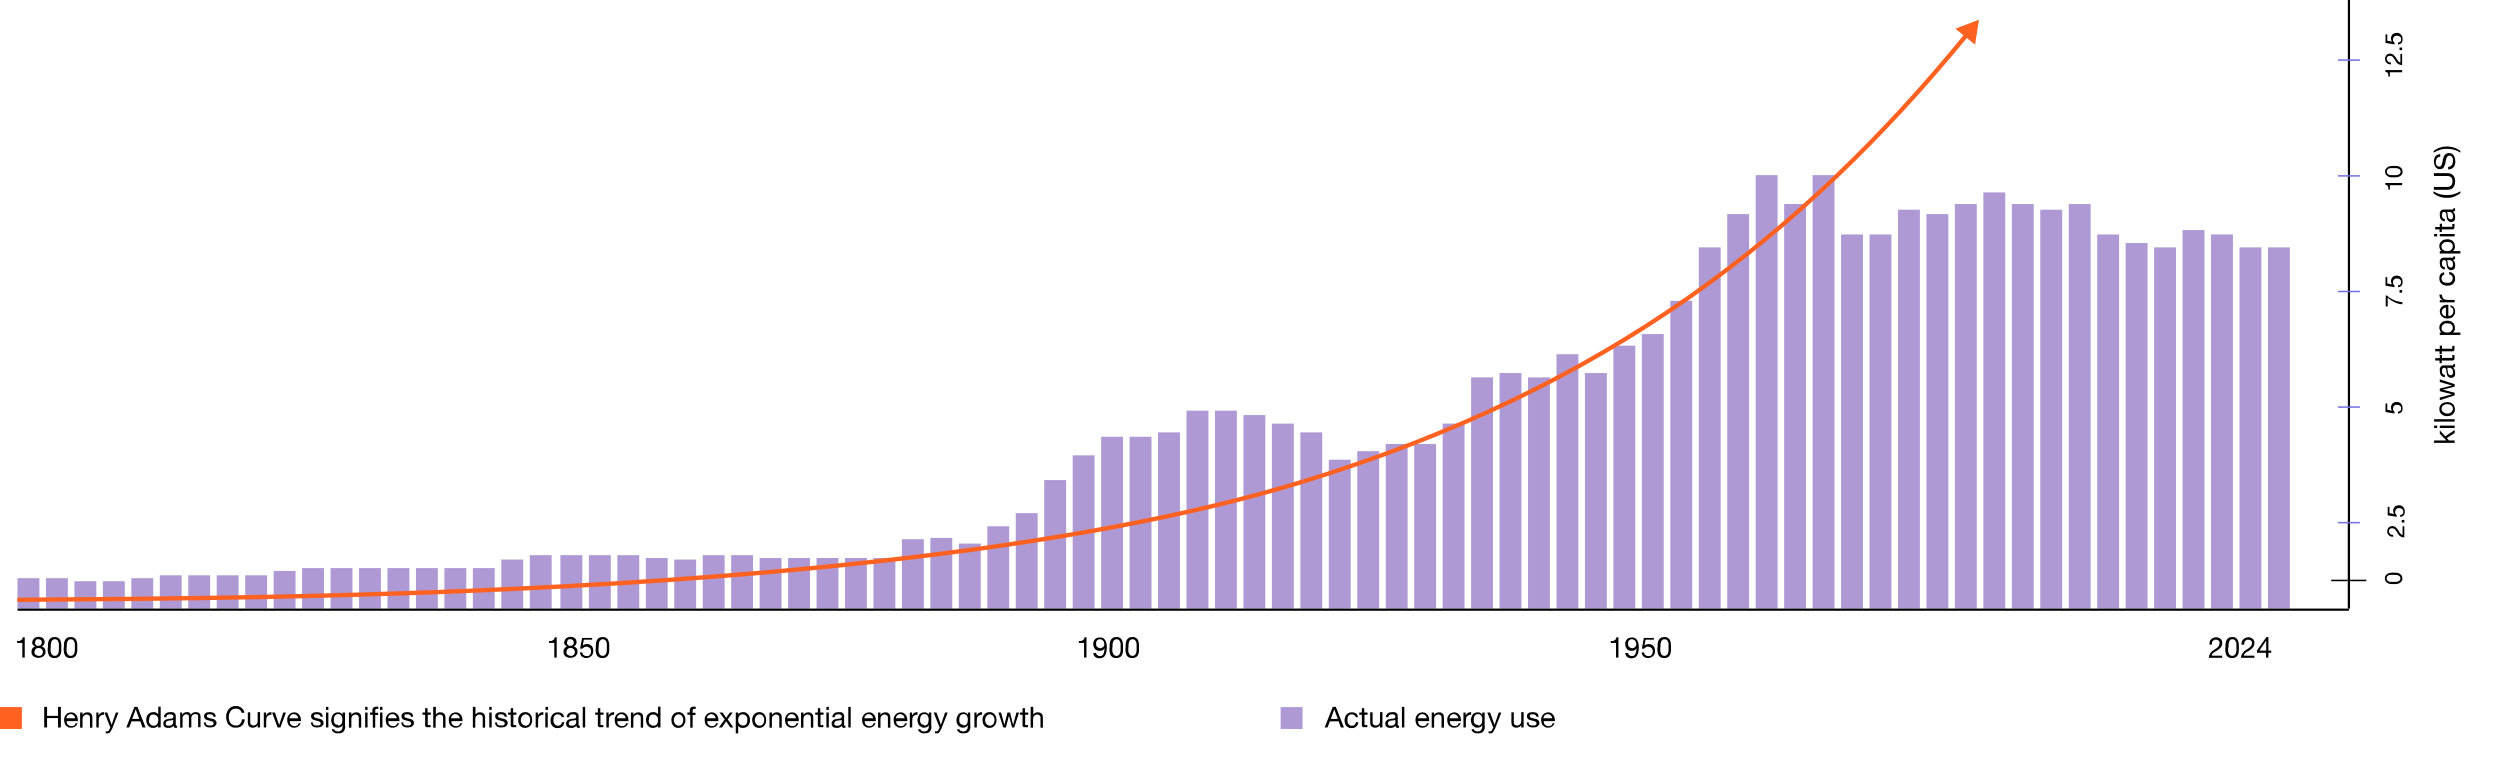<?xml version="1.0" encoding="UTF-8"?>
<svg id="Layer_1" data-name="Layer 1" xmlns="http://www.w3.org/2000/svg" version="1.1" viewBox="0 0 1142 353">
  <defs>
    <style>
      .cls-1 {
        fill: #ff6121;
      }

      .cls-1, .cls-2, .cls-3, .cls-4, .cls-5 {
        stroke-width: 0px;
      }

      .cls-6 {
        stroke: #a0a0a0;
      }

      .cls-6, .cls-7 {
        fill: none;
      }

      .cls-2 {
        fill: #350293;
        fill-opacity: .4;
      }

      .cls-3 {
        fill: #ff6120;
      }

      .cls-4 {
        fill: #000;
      }

      .cls-7 {
        stroke: #000;
      }

      .cls-5 {
        fill: #7371df;
      }
    </style>
  </defs>
  <rect class="cls-2" x="585" y="323" width="10" height="10"/>
  <rect class="cls-1" y="323" width="10" height="10"/>
  <rect class="cls-2" x="8" y="264.1" width="10" height="13.9"/>
  <rect class="cls-2" x="529" y="197.5" width="10" height="80.5"/>
  <rect class="cls-2" x="269" y="253.6" width="10" height="24.4"/>
  <rect class="cls-2" x="815" y="93.2" width="10" height="184.8"/>
  <rect class="cls-2" x="138" y="259.5" width="10" height="18.5"/>
  <rect class="cls-2" x="685" y="170.4" width="10" height="107.6"/>
  <rect class="cls-2" x="399" y="254.9" width="10" height="23.1"/>
  <rect class="cls-2" x="945" y="93.2" width="10" height="184.8"/>
  <rect class="cls-2" x="21" y="264.1" width="10" height="13.9"/>
  <rect class="cls-2" x="542" y="187.6" width="10" height="90.4"/>
  <rect class="cls-2" x="282" y="253.6" width="10" height="24.4"/>
  <rect class="cls-2" x="828" y="80" width="10" height="198"/>
  <rect class="cls-2" x="151" y="259.5" width="10" height="18.5"/>
  <rect class="cls-2" x="698" y="172.4" width="10" height="105.6"/>
  <rect class="cls-2" x="412" y="246.3" width="10" height="31.7"/>
  <rect class="cls-2" x="958" y="107.1" width="10" height="170.9"/>
  <rect class="cls-2" x="34" y="265.5" width="10" height="12.5"/>
  <rect class="cls-2" x="555" y="187.6" width="10" height="90.4"/>
  <rect class="cls-2" x="295" y="254.9" width="10" height="23.1"/>
  <rect class="cls-2" x="841" y="107.1" width="10" height="170.9"/>
  <rect class="cls-2" x="164" y="259.5" width="10" height="18.5"/>
  <rect class="cls-2" x="711" y="161.8" width="10" height="116.2"/>
  <rect class="cls-2" x="425" y="245.7" width="10" height="32.3"/>
  <rect class="cls-2" x="971" y="111" width="10" height="167"/>
  <rect class="cls-2" x="47" y="265.5" width="10" height="12.5"/>
  <rect class="cls-2" x="568" y="189.6" width="10" height="88.4"/>
  <rect class="cls-2" x="308" y="255.6" width="10" height="22.4"/>
  <rect class="cls-2" x="854" y="107.1" width="10" height="170.9"/>
  <rect class="cls-2" x="177" y="259.5" width="10" height="18.5"/>
  <rect class="cls-2" x="724" y="170.4" width="10" height="107.6"/>
  <rect class="cls-2" x="438" y="248.3" width="10" height="29.7"/>
  <rect class="cls-2" x="984" y="113" width="10" height="165"/>
  <rect class="cls-2" x="60" y="264.1" width="10" height="13.9"/>
  <rect class="cls-2" x="581" y="193.5" width="10" height="84.5"/>
  <rect class="cls-2" x="321" y="253.6" width="10" height="24.4"/>
  <rect class="cls-2" x="867" y="95.8" width="10" height="182.2"/>
  <rect class="cls-2" x="190" y="259.5" width="10" height="18.5"/>
  <rect class="cls-2" x="737" y="157.9" width="10" height="120.1"/>
  <rect class="cls-2" x="451" y="240.4" width="10" height="37.6"/>
  <rect class="cls-2" x="997" y="105.1" width="10" height="172.9"/>
  <rect class="cls-2" x="73" y="262.8" width="10" height="15.2"/>
  <rect class="cls-2" x="594" y="197.5" width="10" height="80.5"/>
  <rect class="cls-2" x="334" y="253.6" width="10" height="24.4"/>
  <rect class="cls-2" x="880" y="97.8" width="10" height="180.2"/>
  <rect class="cls-2" x="203" y="259.5" width="10" height="18.5"/>
  <rect class="cls-2" x="750" y="152.6" width="10" height="125.4"/>
  <rect class="cls-2" x="464" y="234.4" width="10" height="43.6"/>
  <rect class="cls-2" x="1010" y="107.1" width="10" height="170.9"/>
  <rect class="cls-2" x="86" y="262.8" width="10" height="15.2"/>
  <rect class="cls-2" x="607" y="210" width="10" height="68"/>
  <rect class="cls-2" x="347" y="254.9" width="10" height="23.1"/>
  <rect class="cls-2" x="893" y="93.2" width="10" height="184.8"/>
  <rect class="cls-2" x="216" y="259.5" width="10" height="18.5"/>
  <rect class="cls-2" x="763" y="137.4" width="10" height="140.6"/>
  <rect class="cls-2" x="477" y="219.3" width="10" height="58.7"/>
  <rect class="cls-2" x="1036" y="113" width="10" height="165"/>
  <rect class="cls-2" x="1023" y="113" width="10" height="165"/>
  <rect class="cls-2" x="99" y="262.8" width="10" height="15.2"/>
  <rect class="cls-2" x="620" y="206.1" width="10" height="71.9"/>
  <rect class="cls-2" x="633" y="202.8" width="10" height="75.2"/>
  <rect class="cls-2" x="646" y="202.8" width="10" height="75.2"/>
  <rect class="cls-2" x="360" y="254.9" width="10" height="23.1"/>
  <rect class="cls-2" x="906" y="87.9" width="10" height="190.1"/>
  <rect class="cls-2" x="229" y="255.6" width="10" height="22.4"/>
  <rect class="cls-2" x="776" y="113" width="10" height="165"/>
  <rect class="cls-2" x="490" y="208" width="10" height="70"/>
  <rect class="cls-2" x="112" y="262.8" width="10" height="15.2"/>
  <rect class="cls-2" x="659" y="193.5" width="10" height="84.5"/>
  <rect class="cls-2" x="373" y="254.9" width="10" height="23.1"/>
  <rect class="cls-2" x="919" y="93.2" width="10" height="184.8"/>
  <rect class="cls-2" x="242" y="253.6" width="10" height="24.4"/>
  <rect class="cls-2" x="789" y="97.8" width="10" height="180.2"/>
  <rect class="cls-2" x="503" y="199.5" width="10" height="78.5"/>
  <rect class="cls-2" x="125" y="260.8" width="10" height="17.2"/>
  <rect class="cls-2" x="672" y="172.4" width="10" height="105.6"/>
  <rect class="cls-2" x="386" y="254.9" width="10" height="23.1"/>
  <rect class="cls-2" x="932" y="95.8" width="10" height="182.2"/>
  <rect class="cls-2" x="256" y="253.6" width="10" height="24.4"/>
  <rect class="cls-2" x="802" y="80" width="10" height="198"/>
  <rect class="cls-2" x="516" y="199.5" width="10" height="78.5"/>
  <line class="cls-7" x1="8" y1="278.5" x2="1073" y2="278.5"/>
  <path class="cls-3" d="M595.3,220l.3,1-.3-1ZM904,9l-10.8,4.1,9,7.3,1.8-11.4ZM8,275c60.8-.5,164.6-.8,274.8-7.6,110.1-6.8,226.7-20,312.8-46.5l-.6-1.9c-85.9,26.4-202.3,39.6-312.4,46.4-110.1,6.8-213.9,7.1-274.7,7.6v2ZM595.6,220.9c139.3-42.8,228.1-112.3,303.5-204.3l-1.5-1.3c-75.2,91.8-163.7,161-302.5,203.7l.6,1.9Z"/>
  <path class="cls-4" d="M1097.3,83.7v.9h-5.6v2h-.7c0-.3,0-.5,0-.8,0-.2-.1-.5-.2-.7-.1-.2-.3-.4-.5-.5-.2-.1-.4-.2-.7-.3v-.7h7.8ZM1093.5,80c.3,0,.6,0,1,0,.4,0,.7,0,1-.2.3-.1.6-.3.8-.5.2-.2.3-.5.3-.9s-.1-.7-.3-.9c-.2-.2-.5-.4-.8-.5-.3-.1-.7-.2-1-.2-.4,0-.7,0-1,0s-.4,0-.6,0c-.2,0-.5,0-.7,0-.2,0-.5,0-.7.1-.2,0-.4.2-.6.3-.2.1-.3.3-.4.5,0,.2-.2.4-.2.7s0,.5.2.7c0,.2.2.3.4.5.2.1.4.2.6.3.2,0,.5.1.7.1.2,0,.5,0,.7,0h.6ZM1093.5,81c-.3,0-.6,0-.9,0-.3,0-.6,0-.9-.1-.3,0-.6-.1-.8-.3s-.5-.3-.7-.5c-.2-.2-.4-.4-.5-.7-.1-.3-.2-.6-.2-1s0-.7.2-1c.1-.3.3-.5.5-.7.2-.2.4-.3.7-.5.3-.1.5-.2.8-.3.3,0,.6,0,.9-.1.3,0,.6,0,.9,0s.6,0,.9,0c.3,0,.6,0,.9.1.3,0,.6.1.8.3.3.1.5.3.7.5.2.2.4.4.5.7.1.3.2.6.2,1s0,.8-.2,1c-.1.3-.3.5-.5.7-.2.2-.4.3-.7.5-.3.1-.5.2-.8.3-.3,0-.6,0-.9.1-.3,0-.6,0-.9,0Z"/>
  <path class="cls-4" d="M1097.3,32.1v.9h-5.6v2h-.7c0-.3,0-.5,0-.8,0-.2-.1-.5-.2-.7-.1-.2-.3-.4-.5-.5-.2-.1-.4-.2-.7-.3v-.7h7.8ZM1092.3,29.4c-.4,0-.8,0-1.1-.1-.3-.1-.6-.3-.9-.5-.3-.2-.4-.5-.6-.8-.1-.3-.2-.7-.2-1.1s0-.7.2-.9c0-.3.2-.6.4-.8.2-.2.4-.4.7-.5.3-.1.6-.2,1-.2s.6,0,.9.2c.3.1.5.2.7.4.2.2.4.4.6.6.2.2.3.5.5.7.1.2.3.5.4.7s.3.5.5.7c.2.2.3.4.5.5.2.1.4.2.6.3v-4h.8v5.1c-.5,0-.9-.1-1.2-.2-.3-.1-.6-.3-.9-.5s-.5-.4-.6-.7c-.2-.2-.4-.5-.5-.8-.2-.3-.4-.6-.6-.9-.2-.2-.4-.5-.5-.6-.2-.2-.4-.3-.6-.4-.2,0-.4-.1-.7-.1s-.4,0-.6.1c-.2,0-.3.2-.5.3-.1.1-.2.3-.3.5,0,.2,0,.4,0,.6s0,.5.2.7c.1.2.3.3.4.5.2.1.4.2.6.3.2,0,.5,0,.7,0v.9ZM1096.1,22.9v-1.2h1.2v1.2h-1.2ZM1090.5,15.5v3.1l2.2.4h0c-.2-.2-.3-.4-.4-.7,0-.3-.1-.5-.1-.8s0-.7.2-1,.3-.6.5-.8c.2-.2.5-.4.8-.5.3-.1.7-.2,1.2-.2s.6,0,1,.2c.3.1.6.3.8.5.2.2.4.5.6.9.1.3.2.7.2,1.2s0,.7-.1,1c0,.3-.2.6-.4.8-.2.2-.4.4-.7.5-.3.1-.6.2-.9.2v-.9c.2,0,.4,0,.6-.1.2,0,.3-.2.5-.3.1-.1.2-.3.3-.5,0-.2,0-.4,0-.6s0-.4-.1-.6c0-.2-.2-.4-.4-.5-.2-.2-.3-.3-.6-.4-.2,0-.5-.1-.8-.1s-.5,0-.7.1c-.2,0-.4.2-.6.4-.2.2-.3.3-.4.6,0,.2-.1.5-.1.7s0,.6.2.8c.1.2.3.4.5.6v.8s-4.1-.7-4.1-.7v-3.9h.8Z"/>
  <path class="cls-4" d="M1090.5,135.1c.4.4.8.8,1.4,1.1s1.1.7,1.7.9c.6.3,1.2.5,1.9.6.6.2,1.3.3,1.9.3v1c-.7,0-1.3-.2-1.9-.3-.6-.2-1.2-.4-1.8-.7-.6-.3-1.1-.6-1.6-.9-.5-.4-1-.7-1.4-1.2v4.1h-.9v-5h.8ZM1096.1,133.7v-1.2h1.2v1.2h-1.2ZM1090.5,126.4v3.1l2.2.4h0c-.2-.2-.3-.4-.4-.7,0-.3-.1-.5-.1-.8s0-.7.2-1,.3-.6.5-.8c.2-.2.5-.4.8-.5.3-.1.7-.2,1.2-.2s.6,0,1,.2c.3.1.6.3.8.5s.4.5.6.9c.1.3.2.7.2,1.2s0,.7-.1,1c0,.3-.2.6-.4.8-.2.2-.4.4-.7.5-.3.1-.6.2-.9.2v-.9c.2,0,.4,0,.6-.1.2,0,.3-.2.5-.3.1-.1.2-.3.3-.5,0-.2,0-.4,0-.6s0-.4-.1-.6c0-.2-.2-.4-.4-.5-.2-.2-.3-.3-.6-.4-.2,0-.5-.1-.8-.1s-.5,0-.7.1c-.2,0-.4.2-.6.4-.2.2-.3.3-.4.6,0,.2-.1.5-.1.7s0,.6.2.8c.1.2.3.4.5.6v.8s-4.1-.7-4.1-.7v-3.9h.8Z"/>
  <path class="cls-4" d="M1093.4,265.8c.3,0,.6,0,1,0,.4,0,.7,0,1-.2.3-.1.6-.3.8-.5s.3-.5.3-.9-.1-.7-.3-.9c-.2-.2-.5-.4-.8-.5-.3-.1-.7-.2-1-.2-.4,0-.7,0-1,0s-.4,0-.6,0c-.2,0-.5,0-.7,0-.2,0-.5,0-.7.1-.2,0-.4.2-.6.3-.2.1-.3.3-.4.5-.1.2-.2.4-.2.7s0,.5.2.7c0,.2.2.3.4.5.2.1.4.2.6.3.2,0,.4.1.7.1.2,0,.5,0,.7,0h.6ZM1093.4,266.8c-.3,0-.6,0-.9,0s-.6,0-.9-.1c-.3,0-.6-.1-.8-.3-.3-.1-.5-.3-.7-.5-.2-.2-.4-.4-.5-.7-.1-.3-.2-.6-.2-1s0-.7.2-1c.1-.3.3-.5.5-.7.2-.2.4-.3.7-.5s.5-.2.8-.3c.3,0,.6,0,.9-.1s.6,0,.9,0,.6,0,.9,0,.6,0,.9.1c.3,0,.6.1.8.3.3.1.5.3.7.5.2.2.4.4.5.7.1.3.2.6.2,1s0,.8-.2,1c-.1.3-.3.5-.5.7-.2.2-.4.3-.7.5-.3.1-.6.2-.8.3-.3,0-.6,0-.9.1s-.6,0-.9,0Z"/>
  <path class="cls-4" d="M1090.5,184.1v3.1l2.2.4h0c-.2-.2-.3-.4-.4-.7,0-.3-.1-.5-.1-.8s0-.7.2-1,.3-.6.5-.8c.2-.2.5-.4.8-.5.3-.1.7-.2,1.2-.2s.6,0,1,.2c.3.1.6.3.8.5s.4.5.6.9c.1.3.2.7.2,1.2s0,.7-.1,1c0,.3-.2.6-.4.8-.2.2-.4.4-.7.5-.3.1-.6.2-.9.2v-.9c.2,0,.4,0,.6-.1.2,0,.3-.2.5-.3.1-.1.2-.3.3-.5,0-.2,0-.4,0-.6s0-.4-.1-.6c0-.2-.2-.4-.4-.5-.2-.2-.3-.3-.6-.4-.2,0-.5-.1-.8-.1s-.5,0-.7.1c-.2,0-.4.2-.6.4-.2.2-.3.3-.4.6,0,.2-.1.5-.1.7s0,.6.2.8c.1.2.3.4.5.6v.8s-4.1-.7-4.1-.7v-3.9h.8Z"/>
  <path class="cls-4" d="M1093.3,245.2c-.4,0-.8,0-1.1-.1-.3-.1-.6-.3-.9-.5-.3-.2-.4-.5-.6-.8s-.2-.7-.2-1.1,0-.7.2-.9c0-.3.2-.6.4-.8.2-.2.4-.4.7-.5.3-.1.6-.2,1-.2s.6,0,.9.2c.3.1.5.2.7.4.2.2.4.4.6.6.2.2.3.5.5.7.1.2.3.5.4.7s.3.5.5.7c.2.2.3.4.5.5.2.1.4.2.6.3v-4h.8v5.1c-.5,0-.9-.1-1.2-.2-.3-.1-.6-.3-.9-.5-.2-.2-.5-.4-.6-.7-.2-.2-.4-.5-.5-.8-.2-.3-.4-.6-.6-.9-.2-.2-.4-.5-.5-.6-.2-.2-.4-.3-.6-.4-.2,0-.4-.1-.7-.1s-.4,0-.6.1c-.2,0-.3.2-.5.3-.1.1-.2.3-.3.5,0,.2,0,.4,0,.6s0,.5.2.7c.1.2.3.3.4.5.2.1.4.2.6.3.2,0,.5,0,.7,0v.9ZM1097.1,238.7v-1.2h1.2v1.2h-1.2ZM1091.5,231.3v3.1l2.2.4h0c-.2-.2-.3-.4-.4-.7,0-.3-.1-.5-.1-.8s0-.7.2-1,.3-.6.5-.8c.2-.2.5-.4.8-.5.3-.1.7-.2,1.2-.2s.6,0,1,.2c.3.1.6.3.8.5s.4.5.6.9c.1.3.2.7.2,1.2s0,.7-.1,1c0,.3-.2.6-.4.8-.2.2-.4.4-.7.5-.3.1-.6.2-.9.2v-.9c.2,0,.4,0,.6-.1.2,0,.3-.2.5-.3.1-.1.2-.3.3-.5,0-.2,0-.4,0-.6s0-.4-.1-.6c0-.2-.2-.4-.4-.5-.2-.2-.3-.3-.6-.4-.2,0-.5-.1-.8-.1s-.5,0-.7.1c-.2,0-.4.2-.6.4-.2.2-.3.3-.4.6,0,.2-.1.5-.1.7s0,.6.2.8c.1.2.3.4.5.6v.8s-4.1-.7-4.1-.7v-3.9h.8Z"/>
  <path class="cls-4" d="M11.3,300.4h-1.1v-6.7h-2.4v-.9c.3,0,.6,0,.9,0,.3,0,.6-.1.8-.3.2-.1.5-.3.6-.5.2-.2.3-.5.3-.9h.9v9.4ZM16,293.5c0,.3,0,.5.1.7,0,.2.2.3.4.5s.3.2.5.3.4,0,.6,0c.4,0,.8-.1,1.1-.4.3-.3.4-.6.4-1.1s-.1-.8-.4-1.1c-.3-.2-.7-.4-1.1-.4s-.4,0-.6,0-.4.2-.5.3c-.1.1-.3.3-.3.4,0,.2-.1.4-.1.6ZM14.8,293.4c0-.4,0-.7.2-1,.1-.3.4-.6.6-.8s.5-.4.9-.5c.3-.1.7-.2,1-.2.5,0,.9,0,1.3.2.4.1.7.3.9.5.2.2.4.5.5.8.1.3.2.6.2.9s-.1.8-.4,1.2c-.2.3-.5.6-.9.8.6.2,1,.5,1.3.9.3.4.4.9.4,1.5s0,.9-.3,1.2c-.2.4-.4.7-.7.9-.3.2-.6.4-1,.5-.4.1-.8.2-1.2.2s-.9,0-1.3-.2c-.4-.1-.7-.3-1-.5-.3-.2-.5-.5-.7-.9-.2-.4-.2-.8-.2-1.3s.1-1,.4-1.4c.3-.4.7-.7,1.2-.9-.4-.2-.7-.4-1-.8-.2-.4-.4-.8-.4-1.2ZM15.7,297.8c0,.6.2,1,.6,1.3.4.3.9.5,1.4.5s.5,0,.8-.1c.2,0,.4-.2.6-.4.2-.2.3-.4.4-.6,0-.2.1-.5.1-.7s0-.5-.2-.7c0-.2-.2-.4-.4-.6-.2-.2-.4-.3-.6-.4-.2,0-.5-.1-.7-.1s-.5,0-.8.1c-.2,0-.4.2-.6.4-.2.2-.3.3-.4.6,0,.2-.1.5-.1.7ZM23.1,295.8c0,.4,0,.7,0,1.2,0,.4,0,.8.2,1.2.1.4.3.7.6,1s.6.4,1.1.4.8-.1,1.1-.4c.3-.3.5-.6.6-1,.1-.4.2-.8.2-1.2,0-.4,0-.8,0-1.2s0-.5,0-.8c0-.3,0-.6,0-.8,0-.3,0-.6-.2-.8,0-.3-.2-.5-.3-.7-.1-.2-.3-.4-.5-.5s-.5-.2-.8-.2-.6,0-.8.2c-.2.1-.4.3-.6.5-.1.2-.3.4-.3.7,0,.3-.1.5-.2.8,0,.3,0,.5,0,.8v.8ZM21.9,295.8c0-.3,0-.7,0-1.1,0-.4,0-.7.1-1.1,0-.4.2-.7.3-1,.1-.3.3-.6.5-.8.2-.2.5-.4.9-.6.4-.1.8-.2,1.3-.2s.9,0,1.2.2c.4.1.6.3.9.6.2.2.4.5.5.8.1.3.2.7.3,1,0,.4.1.7.1,1.1,0,.4,0,.7,0,1.1s0,.7,0,1.1c0,.4,0,.7-.1,1.1,0,.4-.2.7-.3,1-.1.3-.3.6-.5.8s-.5.4-.9.6c-.3.1-.8.2-1.3.2s-.9,0-1.3-.2c-.3-.1-.6-.3-.9-.6s-.4-.5-.5-.8c-.1-.3-.2-.7-.3-1s-.1-.7-.1-1.1c0-.4,0-.7,0-1.1ZM30.4,295.8c0,.4,0,.7,0,1.2,0,.4,0,.8.2,1.2.1.4.3.7.6,1s.6.4,1.1.4.8-.1,1.1-.4c.3-.3.5-.6.6-1,.1-.4.2-.8.2-1.2,0-.4,0-.8,0-1.2s0-.5,0-.8c0-.3,0-.6,0-.8,0-.3,0-.6-.2-.8,0-.3-.2-.5-.3-.7-.1-.2-.3-.4-.5-.5-.2-.1-.5-.2-.8-.2s-.6,0-.8.2c-.2.1-.4.3-.6.5-.1.2-.3.4-.3.7,0,.3-.1.5-.2.8,0,.3,0,.5,0,.8v.8ZM29.2,295.8c0-.3,0-.7,0-1.1,0-.4,0-.7.1-1.1,0-.4.2-.7.3-1,.1-.3.3-.6.5-.8.2-.2.5-.4.9-.6.4-.1.8-.2,1.3-.2s.9,0,1.2.2c.4.1.6.3.9.6.2.2.4.5.5.8s.2.7.3,1c0,.4.1.7.1,1.1s0,.7,0,1.1,0,.7,0,1.1,0,.7-.1,1.1-.2.7-.3,1c-.1.3-.3.6-.5.8s-.5.4-.9.6c-.3.1-.8.2-1.3.2s-.9,0-1.3-.2c-.3-.1-.6-.3-.9-.6-.2-.2-.4-.5-.5-.8-.1-.3-.2-.7-.3-1,0-.4-.1-.7-.1-1.1,0-.4,0-.7,0-1.1Z"/>
  <path class="cls-4" d="M496.3,300.4h-1.1v-6.7h-2.4v-.9c.3,0,.6,0,.9,0,.3,0,.6-.1.8-.3.2-.1.5-.3.6-.5.2-.2.3-.5.3-.9h.9v9.4ZM500.7,298.2c0,.5.2.8.6,1.1s.7.4,1.2.4c.7,0,1.2-.3,1.5-.9.3-.6.5-1.5.6-2.7h0c-.2.4-.5.7-.9.9-.4.2-.8.3-1.3.3s-.9,0-1.3-.2c-.4-.2-.7-.4-.9-.6-.2-.3-.4-.6-.6-1-.1-.4-.2-.8-.2-1.3s0-.9.2-1.2c.1-.4.4-.7.6-1,.3-.3.6-.5,1-.6.4-.1.8-.2,1.2-.2s.9,0,1.2.2c.4.1.7.4,1,.7.3.3.5.8.7,1.4.2.6.3,1.3.3,2.2,0,1.6-.3,2.9-.8,3.7-.5.9-1.3,1.3-2.5,1.3s-1.4-.2-2-.6c-.5-.4-.8-1-.9-1.8h1.1ZM504.4,294.2c0-.3,0-.6-.1-.8,0-.3-.2-.5-.4-.7-.2-.2-.4-.4-.6-.5-.2-.1-.5-.2-.8-.2s-.6,0-.9.2c-.2.1-.4.3-.6.5-.1.2-.2.4-.3.7,0,.3,0,.5,0,.8s0,.5.1.7c0,.2.2.4.4.6.2.2.4.3.6.4.2.1.5.2.8.2s.6,0,.8-.2c.2-.1.4-.3.6-.4.2-.2.3-.4.4-.7,0-.3.1-.5.1-.8ZM508.1,295.8c0,.4,0,.7,0,1.2,0,.4,0,.8.2,1.2.1.4.3.7.6,1s.6.4,1.1.4.8-.1,1.1-.4c.3-.3.5-.6.6-1,.1-.4.2-.8.2-1.2,0-.4,0-.8,0-1.2s0-.5,0-.8c0-.3,0-.6,0-.8,0-.3,0-.6-.2-.8,0-.3-.2-.5-.3-.7-.1-.2-.3-.4-.5-.5-.2-.1-.5-.2-.8-.2s-.6,0-.8.2-.4.3-.6.5c-.1.2-.3.4-.3.7,0,.3-.1.5-.2.8,0,.3,0,.5,0,.8v.8ZM506.9,295.8c0-.3,0-.7,0-1.1,0-.4,0-.7.1-1.1,0-.4.2-.7.3-1s.3-.6.5-.8c.2-.2.5-.4.9-.6.4-.1.8-.2,1.3-.2s.9,0,1.2.2c.4.1.6.3.9.6.2.2.4.5.5.8s.2.7.3,1c0,.4.1.7.1,1.1s0,.7,0,1.1,0,.7,0,1.1,0,.7-.1,1.1c0,.4-.2.7-.3,1-.1.3-.3.6-.5.8-.2.2-.5.4-.9.6-.3.1-.8.2-1.3.2s-.9,0-1.3-.2c-.3-.1-.6-.3-.9-.6-.2-.2-.4-.5-.5-.8-.1-.3-.2-.7-.3-1s-.1-.7-.1-1.1c0-.4,0-.7,0-1.1ZM515.4,295.8c0,.4,0,.7,0,1.2,0,.4,0,.8.2,1.2.1.4.3.7.6,1,.3.3.6.4,1.1.4s.8-.1,1.1-.4c.3-.3.5-.6.6-1,.1-.4.2-.8.2-1.2,0-.4,0-.8,0-1.2s0-.5,0-.8c0-.3,0-.6,0-.8,0-.3,0-.6-.2-.8,0-.3-.2-.5-.3-.7-.1-.2-.3-.4-.5-.5-.2-.1-.5-.2-.8-.2s-.6,0-.8.2c-.2.1-.4.3-.6.5-.1.2-.3.4-.3.7,0,.3-.1.5-.2.8,0,.3,0,.5,0,.8v.8ZM514.2,295.8c0-.3,0-.7,0-1.1s0-.7.1-1.1c0-.4.2-.7.3-1s.3-.6.5-.8c.2-.2.5-.4.9-.6.4-.1.8-.2,1.3-.2s.9,0,1.2.2c.4.1.6.3.9.6.2.2.4.5.5.8s.2.7.3,1c0,.4.1.7.1,1.1s0,.7,0,1.1,0,.7,0,1.1,0,.7-.1,1.1c0,.4-.2.7-.3,1-.1.3-.3.6-.5.8s-.5.4-.9.6c-.3.1-.8.2-1.3.2s-.9,0-1.3-.2c-.3-.1-.6-.3-.9-.6s-.4-.5-.5-.8c-.1-.3-.2-.7-.3-1,0-.4-.1-.7-.1-1.1s0-.7,0-1.1Z"/>
  <path class="cls-4" d="M254.3,300.4h-1.1v-6.7h-2.4v-.9c.3,0,.6,0,.9,0,.3,0,.6-.1.8-.3.2-.1.5-.3.6-.5.2-.2.3-.5.3-.9h.9v9.4ZM259,293.5c0,.3,0,.5.1.7,0,.2.2.3.4.5.1.1.3.2.5.3s.4,0,.6,0c.4,0,.8-.1,1.1-.4.3-.3.4-.6.4-1.1s-.1-.8-.4-1.1c-.3-.2-.7-.4-1.1-.4s-.4,0-.6,0-.4.2-.5.3c-.1.1-.3.3-.3.4,0,.2-.1.4-.1.6ZM257.8,293.4c0-.4,0-.7.2-1,.1-.3.4-.6.6-.8.3-.2.5-.4.9-.5.3-.1.7-.2,1-.2.5,0,.9,0,1.3.2.4.1.7.3.9.5.2.2.4.5.5.8.1.3.2.6.2.9s-.1.8-.4,1.2c-.2.3-.5.6-.9.8.6.2,1,.5,1.3.9.3.4.4.9.4,1.5s0,.9-.3,1.2c-.2.4-.4.7-.7.9-.3.2-.6.4-1,.5-.4.1-.8.2-1.2.2s-.9,0-1.3-.2c-.4-.1-.7-.3-1-.5-.3-.2-.5-.5-.7-.9-.2-.4-.2-.8-.2-1.3s.1-1,.4-1.4c.3-.4.7-.7,1.2-.9-.4-.2-.7-.4-1-.8-.2-.4-.4-.8-.4-1.2ZM258.7,297.8c0,.6.2,1,.6,1.3.4.3.9.5,1.4.5s.5,0,.8-.1c.2,0,.4-.2.6-.4.2-.2.3-.4.4-.6,0-.2.1-.5.1-.7s0-.5-.2-.7c0-.2-.2-.4-.4-.6-.2-.2-.4-.3-.6-.4-.2,0-.5-.1-.7-.1s-.5,0-.8.1c-.2,0-.4.2-.6.4-.2.2-.3.3-.4.6,0,.2-.1.5-.1.7ZM270.5,292.2h-3.8l-.5,2.7h0c.2-.2.5-.4.8-.5.3-.1.6-.2,1-.2s.8,0,1.2.2c.4.1.7.3,1,.6.3.3.5.6.6,1,.2.4.2.9.2,1.4s0,.8-.2,1.2c-.1.4-.3.7-.6,1-.3.3-.6.5-1,.7-.4.2-.9.3-1.4.3s-.8,0-1.1-.2c-.4-.1-.7-.3-.9-.5-.3-.2-.5-.5-.6-.8-.2-.3-.2-.7-.3-1.1h1.1c0,.2,0,.5.2.7.1.2.2.4.4.5.2.1.4.3.6.4.2,0,.5.1.8.1s.5,0,.8-.1c.2,0,.5-.2.6-.4.2-.2.3-.4.4-.7.1-.3.2-.6.2-1s0-.6-.2-.8c0-.3-.2-.5-.4-.7-.2-.2-.4-.3-.7-.4-.3-.1-.5-.2-.9-.2s-.7,0-1,.3c-.3.2-.5.4-.8.6h-1c0,0,.9-4.9.9-4.9h4.6v1ZM273.4,295.8c0,.4,0,.7,0,1.2,0,.4,0,.8.2,1.2.1.4.3.7.6,1s.6.4,1.1.4.8-.1,1.1-.4c.3-.3.5-.6.6-1,.1-.4.2-.8.2-1.2,0-.4,0-.8,0-1.2s0-.5,0-.8c0-.3,0-.6,0-.8,0-.3,0-.6-.2-.8,0-.3-.2-.5-.3-.7-.1-.2-.3-.4-.5-.5-.2-.1-.5-.2-.8-.2s-.6,0-.8.2-.4.3-.6.5c-.1.2-.3.4-.3.7,0,.3-.1.5-.2.8,0,.3,0,.5,0,.8v.8ZM272.2,295.8c0-.3,0-.7,0-1.1,0-.4,0-.7.1-1.1,0-.4.2-.7.3-1s.3-.6.5-.8c.2-.2.5-.4.9-.6.4-.1.8-.2,1.3-.2s.9,0,1.2.2c.4.1.6.3.9.6.2.2.4.5.5.8.1.3.2.7.3,1,0,.4.1.7.1,1.1,0,.4,0,.7,0,1.1s0,.7,0,1.1c0,.4,0,.7-.1,1.1,0,.4-.2.7-.3,1-.1.3-.3.6-.5.8-.2.2-.5.4-.9.6-.3.1-.8.2-1.3.2s-.9,0-1.3-.2c-.3-.1-.6-.3-.9-.6-.2-.2-.4-.5-.5-.8-.1-.3-.2-.7-.3-1s-.1-.7-.1-1.1c0-.4,0-.7,0-1.1Z"/>
  <path class="cls-4" d="M739.3,300.4h-1.1v-6.7h-2.4v-.9c.3,0,.6,0,.9,0,.3,0,.6-.1.8-.3.2-.1.5-.3.6-.5s.3-.5.3-.9h.9v9.4ZM743.7,298.2c0,.5.2.8.6,1.1.3.2.7.4,1.2.4.7,0,1.2-.3,1.5-.9.3-.6.5-1.5.6-2.7h0c-.2.4-.5.7-.9.9-.4.2-.8.3-1.3.3s-.9,0-1.3-.2c-.4-.2-.7-.4-.9-.6-.2-.3-.4-.6-.6-1-.1-.4-.2-.8-.2-1.3s0-.9.2-1.2c.1-.4.4-.7.6-1,.3-.3.6-.5,1-.6.4-.1.8-.2,1.2-.2s.9,0,1.2.2c.4.1.7.4,1,.7.3.3.5.8.7,1.4.2.6.3,1.3.3,2.2,0,1.6-.3,2.9-.8,3.7-.5.9-1.3,1.3-2.5,1.3s-1.4-.2-2-.6c-.5-.4-.8-1-.9-1.8h1.1ZM747.4,294.2c0-.3,0-.6-.1-.8,0-.3-.2-.5-.4-.7-.2-.2-.4-.4-.6-.5s-.5-.2-.8-.2-.6,0-.9.2c-.2.1-.4.3-.6.5-.1.2-.2.4-.3.7,0,.3,0,.5,0,.8s0,.5.1.7c0,.2.2.4.4.6.2.2.4.3.6.4.2.1.5.2.8.2s.6,0,.8-.2c.2-.1.4-.3.6-.4.2-.2.3-.4.4-.7,0-.3.1-.5.1-.8ZM755.5,292.2h-3.8l-.5,2.7h0c.2-.2.5-.4.8-.5.3-.1.6-.2,1-.2s.8,0,1.2.2c.4.1.7.3,1,.6.3.3.5.6.6,1,.2.4.2.9.2,1.4s0,.8-.2,1.2c-.1.4-.3.7-.6,1s-.6.5-1,.7c-.4.2-.9.3-1.4.3s-.8,0-1.1-.2c-.4-.1-.7-.3-.9-.5-.3-.2-.5-.5-.6-.8-.2-.3-.2-.7-.3-1.1h1.1c0,.2,0,.5.2.7.1.2.2.4.4.5.2.1.4.3.6.4.2,0,.5.1.8.1s.5,0,.8-.1c.2,0,.5-.2.6-.4.2-.2.3-.4.4-.7.1-.3.2-.6.2-1s0-.6-.2-.8c0-.3-.2-.5-.4-.7-.2-.2-.4-.3-.7-.4-.3-.1-.5-.2-.9-.2s-.7,0-1,.3c-.3.2-.5.4-.8.6h-1c0,0,.9-4.9.9-4.9h4.6v1ZM758.4,295.8c0,.4,0,.7,0,1.2,0,.4,0,.8.2,1.2.1.4.3.7.6,1,.3.3.6.4,1.1.4s.8-.1,1.1-.4c.3-.3.5-.6.6-1,.1-.4.2-.8.2-1.2,0-.4,0-.8,0-1.2s0-.5,0-.8c0-.3,0-.6,0-.8,0-.3,0-.6-.2-.8,0-.3-.2-.5-.3-.7-.1-.2-.3-.4-.5-.5-.2-.1-.5-.2-.8-.2s-.6,0-.8.2c-.2.1-.4.3-.6.5-.1.2-.3.4-.3.7,0,.3-.1.5-.2.8,0,.3,0,.5,0,.8v.8ZM757.2,295.8c0-.3,0-.7,0-1.1s0-.7.1-1.1c0-.4.2-.7.3-1s.3-.6.5-.8c.2-.2.5-.4.9-.6.4-.1.8-.2,1.3-.2s.9,0,1.2.2c.4.1.6.3.9.6.2.2.4.5.5.8s.2.7.3,1c0,.4.1.7.1,1.1s0,.7,0,1.1,0,.7,0,1.1,0,.7-.1,1.1c0,.4-.2.7-.3,1-.1.3-.3.6-.5.8s-.5.4-.9.6c-.3.1-.8.2-1.3.2s-.9,0-1.3-.2c-.3-.1-.6-.3-.9-.6s-.4-.5-.5-.8c-.1-.3-.2-.7-.3-1,0-.4-.1-.7-.1-1.1s0-.7,0-1.1Z"/>
  <path class="cls-4" d="M1009.3,294.4c0-.5,0-.9.1-1.3.1-.4.3-.8.6-1,.3-.3.6-.5,1-.7.4-.2.8-.3,1.3-.3s.8,0,1.1.2c.4.1.7.3.9.5.3.2.5.5.6.8.2.3.2.7.2,1.2s0,.8-.2,1.1c-.1.3-.3.6-.5.9-.2.2-.5.5-.7.7s-.6.4-.8.6c-.3.2-.6.4-.9.5-.3.2-.6.3-.8.5-.2.2-.4.4-.6.6-.2.2-.3.5-.3.8h4.8v1h-6.1c0-.6.1-1,.3-1.4.2-.4.4-.7.6-1,.2-.3.5-.5.8-.8.3-.2.6-.4.9-.6.4-.2.7-.5,1-.7.3-.2.6-.4.7-.6s.4-.4.4-.7c.1-.2.2-.5.2-.9s0-.5-.1-.7c0-.2-.2-.4-.4-.5-.2-.1-.4-.3-.6-.3-.2,0-.5-.1-.7-.1s-.6,0-.8.2c-.2.1-.4.3-.6.5-.2.2-.3.5-.3.8,0,.3,0,.5,0,.8h-1.1ZM1017.8,295.8c0,.4,0,.7,0,1.2,0,.4,0,.8.2,1.2.1.4.3.7.6,1s.6.4,1.1.4.8-.1,1.1-.4.5-.6.6-1c.1-.4.2-.8.2-1.2,0-.4,0-.8,0-1.2s0-.5,0-.8c0-.3,0-.6,0-.8,0-.3,0-.6-.2-.8,0-.3-.2-.5-.3-.7-.1-.2-.3-.4-.5-.5s-.5-.2-.8-.2-.6,0-.8.2c-.2.1-.4.3-.5.5-.1.2-.3.4-.3.7,0,.3-.1.5-.2.8,0,.3,0,.5,0,.8v.8ZM1016.6,295.8c0-.3,0-.7,0-1.1,0-.4,0-.7.1-1.1,0-.4.2-.7.3-1,.1-.3.3-.6.5-.8.2-.2.5-.4.9-.6.4-.1.8-.2,1.3-.2s.9,0,1.2.2c.4.1.6.3.9.6.2.2.4.5.5.8s.2.7.3,1c0,.4.1.7.1,1.1,0,.4,0,.7,0,1.1s0,.7,0,1.1c0,.4,0,.7-.1,1.1,0,.4-.2.7-.3,1-.1.3-.3.6-.5.8-.2.2-.5.4-.9.6-.3.1-.8.2-1.3.2s-.9,0-1.3-.2c-.3-.1-.6-.3-.9-.6-.2-.2-.4-.5-.5-.8-.1-.3-.2-.7-.3-1,0-.4-.1-.7-.1-1.1,0-.4,0-.7,0-1.1ZM1023.9,294.4c0-.5,0-.9.2-1.3.1-.4.3-.8.6-1,.3-.3.6-.5,1-.7s.8-.3,1.3-.3.8,0,1.1.2c.4.1.7.3.9.5.3.2.5.5.6.8.2.3.2.7.2,1.2s0,.8-.2,1.1c-.1.3-.3.6-.5.9-.2.2-.5.5-.7.7s-.6.4-.8.6c-.3.2-.6.4-.9.5-.3.2-.6.3-.8.5-.2.2-.5.4-.6.6-.2.2-.3.5-.3.8h4.8v1h-6.1c0-.6.1-1,.3-1.4.2-.4.4-.7.6-1,.2-.3.5-.5.8-.8.3-.2.6-.4.9-.6.4-.2.7-.5,1-.7.3-.2.5-.4.7-.6.2-.2.4-.4.5-.7.1-.2.2-.5.2-.9s0-.5-.1-.7c0-.2-.2-.4-.4-.5-.2-.1-.3-.3-.6-.3-.2,0-.5-.1-.7-.1s-.6,0-.8.2c-.2.1-.4.3-.6.5-.2.2-.3.5-.3.8,0,.3,0,.5,0,.8h-1.1ZM1035.2,297.2v-4.6h0l-3.1,4.6h3.1ZM1036.2,297.2h1.3v1h-1.3v2.2h-1.1v-2.2h-4.1v-1.1l4.3-6.1h.9v6.2Z"/>
  <path class="cls-4" d="M607.9,328.4h3.2l-1.6-4.4h0l-1.6,4.4ZM608.8,322.9h1.4l3.7,9.4h-1.4l-1-2.8h-4l-1.1,2.8h-1.3l3.7-9.4ZM619.3,327.7c0-.4-.3-.8-.6-1-.3-.2-.7-.4-1.1-.4s-.7,0-1,.2c-.3.1-.5.3-.7.6-.2.2-.3.5-.3.9,0,.3-.1.6-.1,1s0,.6.1.9c0,.3.2.6.4.8.2.2.4.4.6.6s.6.2.9.2c.6,0,1-.1,1.3-.4.3-.3.5-.7.6-1.2h1.1c-.1.8-.4,1.5-1,2-.5.5-1.2.7-2.1.7s-1,0-1.4-.3c-.4-.2-.7-.4-1-.7-.3-.3-.5-.7-.6-1.1-.1-.4-.2-.9-.2-1.4s0-1,.2-1.4c.1-.4.3-.8.6-1.2.3-.3.6-.6,1-.8.4-.2.9-.3,1.4-.3s.7,0,1.1.1c.3,0,.6.2.9.4.3.2.5.4.6.7.2.3.3.6.3,1h-1.2ZM623.3,325.5h1.4v1h-1.4v4.2c0,.1,0,.2,0,.3,0,0,0,.1.1.2,0,0,.1,0,.3,0,.1,0,.3,0,.4,0h.5v1h-.9c-.3,0-.5,0-.8,0-.2,0-.4-.1-.5-.2-.1-.1-.2-.3-.3-.4,0-.2,0-.4,0-.8v-4.3h-1.2v-1h1.2v-2h1.1v2ZM631.5,332.3h-1.1v-1.1h0c-.2.4-.5.7-.9.9-.4.2-.8.3-1.3.3s-.8,0-1.1-.2c-.3-.1-.5-.3-.7-.5-.2-.2-.3-.5-.4-.8,0-.3-.1-.6-.1-1v-4.5h1.1v4.6c0,.4.1.8.4,1s.6.4,1,.4.6,0,.9-.2c.3-.1.5-.3.6-.4.2-.2.3-.4.4-.7,0-.3.1-.5.1-.9v-3.9h1.1v6.8ZM639.3,332.3c-.2.1-.5.2-.8.2s-.5,0-.7-.2c-.2-.2-.3-.4-.3-.8-.3.4-.7.6-1.1.8-.4.2-.8.2-1.3.2s-.6,0-.9-.1c-.3,0-.5-.2-.7-.3-.2-.1-.4-.3-.5-.6-.1-.2-.2-.5-.2-.9s0-.7.2-1,.3-.4.5-.6c.2-.2.5-.3.7-.4.3,0,.6-.1.9-.2.3,0,.6-.1.9-.1.3,0,.5,0,.7-.1.2,0,.4-.1.5-.3.1-.1.2-.3.2-.5s0-.4-.1-.6c0-.1-.2-.3-.4-.3-.1,0-.3-.1-.5-.2-.2,0-.4,0-.5,0-.5,0-.9,0-1.2.3-.3.2-.5.5-.5,1h-1.1c0-.4.1-.8.3-1.1.2-.3.4-.5.6-.7.3-.2.6-.3.9-.4.3,0,.7-.1,1.1-.1s.6,0,.9,0c.3,0,.6.1.8.3.2.1.4.3.6.6s.2.6.2,1v3.5c0,.3,0,.5,0,.6,0,.1.1.2.3.2s.2,0,.3,0v.9ZM637.5,328.8c-.1.1-.3.2-.6.2-.2,0-.5,0-.7.1-.2,0-.5,0-.8.1-.3,0-.5,0-.7.2-.2,0-.4.2-.5.4-.1.2-.2.4-.2.7s0,.3.1.5c0,.1.2.2.3.3.1,0,.3.1.4.2.2,0,.3,0,.5,0,.4,0,.7,0,1-.1.3-.1.5-.2.6-.4.2-.2.3-.3.4-.5,0-.2.1-.4.1-.5v-1.1ZM640.4,322.9h1.1v9.4h-1.1v-9.4ZM651.7,328.2c0-.3,0-.5-.2-.8,0-.2-.2-.4-.4-.6-.2-.2-.4-.3-.6-.4-.2-.1-.5-.2-.8-.2s-.6,0-.8.2c-.2,0-.4.2-.6.4-.2.2-.3.4-.4.6,0,.2-.2.5-.2.7h3.9ZM652.7,330.1c-.1.8-.5,1.3-1,1.7-.5.4-1.2.6-1.9.6s-1,0-1.4-.3c-.4-.2-.7-.4-1-.7s-.5-.7-.6-1.1c-.1-.4-.2-.9-.2-1.4,0-.5,0-1,.2-1.4.2-.4.4-.8.7-1.1.3-.3.6-.6,1-.7.4-.2.8-.3,1.3-.3s1.1.1,1.5.4c.4.2.7.6,1,1,.2.4.4.8.5,1.3,0,.5.1.9.1,1.3h-5.1c0,.3,0,.6.1.9,0,.3.2.5.4.7.2.2.4.4.7.5s.6.2,1,.2.9-.1,1.2-.3c.3-.2.5-.6.6-1h1.1ZM654,325.5h1.1v1.1h0c.5-.8,1.2-1.2,2.2-1.2s.8,0,1.1.2c.3.1.5.3.7.5.2.2.3.5.4.8,0,.3.1.6.1,1v4.5h-1.1v-4.6c0-.4-.1-.8-.4-1s-.6-.4-1-.4-.6,0-.9.2c-.2.1-.5.3-.6.4-.2.2-.3.4-.4.7,0,.3-.1.5-.1.8v3.9h-1.1v-6.8ZM666.1,328.2c0-.3,0-.5-.2-.8,0-.2-.2-.4-.4-.6-.2-.2-.4-.3-.6-.4-.2-.1-.5-.2-.8-.2s-.6,0-.8.2c-.2,0-.4.2-.6.4-.2.2-.3.4-.4.6,0,.2-.2.5-.2.7h3.9ZM667.2,330.1c-.1.8-.5,1.3-1,1.7s-1.2.6-1.9.6-1,0-1.4-.3c-.4-.2-.7-.4-1-.7s-.5-.7-.6-1.1c-.1-.4-.2-.9-.2-1.4,0-.5,0-1,.2-1.4.2-.4.4-.8.7-1.1.3-.3.6-.6,1-.7.4-.2.8-.3,1.3-.3s1.1.1,1.5.4c.4.2.7.6,1,1,.2.4.4.8.5,1.3,0,.5.1.9.1,1.3h-5.1c0,.3,0,.6.1.9,0,.3.2.5.4.7.2.2.4.4.7.5.3.1.6.2,1,.2s.9-.1,1.2-.3c.3-.2.5-.6.6-1h1.1ZM668.4,325.5h1.1v1.4h0c.3-.6.6-1,1-1.2.4-.3.9-.4,1.5-.4v1.2c-.4,0-.8,0-1.1.2-.3.1-.6.3-.8.5s-.3.5-.4.9c0,.3-.1.7-.1,1.2v3h-1.1v-6.8ZM678.3,331.7c0,1.1-.3,2-.8,2.5-.5.6-1.3.8-2.4.8s-.6,0-1-.1c-.3,0-.6-.2-.9-.3-.3-.2-.5-.4-.7-.6-.2-.3-.3-.6-.3-.9h1.1c0,.2,0,.4.2.5.1.1.3.3.4.3.2,0,.4.1.6.2.2,0,.4,0,.6,0,.4,0,.7,0,.9-.2.3-.1.5-.3.6-.5.2-.2.3-.5.4-.8,0-.3.1-.7.1-1v-.4h0c-.2.4-.5.7-.9.9-.4.2-.8.3-1.2.3s-1,0-1.3-.3c-.4-.2-.7-.4-1-.7-.3-.3-.4-.7-.6-1.1-.1-.4-.2-.9-.2-1.3s0-.8.2-1.2c.1-.4.3-.8.5-1.2.2-.4.6-.6,1-.9.4-.2.9-.3,1.5-.3s.8,0,1.2.3c.4.2.6.5.8.8h0v-1h1.1v6.2ZM675.2,331.4c.4,0,.7,0,.9-.2.3-.2.5-.4.6-.6.2-.3.3-.5.3-.9,0-.3.1-.6.1-1s0-.6-.1-.9c0-.3-.2-.5-.3-.8-.1-.2-.3-.4-.6-.6-.2-.1-.5-.2-.9-.2s-.7,0-.9.2c-.3.1-.5.3-.6.5-.2.2-.3.5-.4.8,0,.3-.1.6-.1.9s0,.6,0,.9c0,.3.2.6.3.8.1.2.3.4.6.6.2.1.6.2.9.2ZM682.7,333.2c-.1.3-.3.6-.4.8-.1.2-.3.4-.4.6-.1.1-.3.3-.5.3-.2,0-.4.1-.6.1s-.3,0-.4,0c-.1,0-.3,0-.4,0v-1c0,0,.2,0,.3.1.1,0,.2,0,.3,0,.2,0,.4,0,.6-.2.2-.1.3-.3.4-.5l.5-1.1-2.7-6.8h1.3l2,5.6h0l1.9-5.6h1.2l-3,7.7ZM696,332.3h-1.1v-1.1h0c-.2.4-.5.7-.9.9-.4.2-.8.3-1.3.3s-.8,0-1.1-.2c-.3-.1-.5-.3-.7-.5-.2-.2-.3-.5-.4-.8,0-.3-.1-.6-.1-1v-4.5h1.1v4.6c0,.4.1.8.4,1,.2.2.6.4,1,.4s.6,0,.9-.2c.3-.1.5-.3.6-.4.2-.2.3-.4.4-.7,0-.3.1-.5.1-.9v-3.9h1.1v6.8ZM698.3,330.2c0,.2,0,.5.2.6.1.2.2.3.4.4.2,0,.4.2.6.2.2,0,.4,0,.7,0s.4,0,.6,0c.2,0,.4,0,.5-.1.2,0,.3-.2.4-.3.1-.1.2-.3.2-.5s-.1-.5-.3-.7-.5-.3-.8-.4c-.3,0-.7-.2-1.1-.3-.4,0-.7-.2-1.1-.3-.3-.1-.6-.3-.8-.6s-.3-.6-.3-1,0-.6.2-.9c.2-.2.4-.4.6-.6.2-.2.5-.3.8-.3.3,0,.6-.1.9-.1s.7,0,1.1.1c.3,0,.6.2.9.3.3.2.5.4.6.7.1.3.2.6.3,1h-1.1c0-.2,0-.4-.2-.5,0-.1-.2-.3-.4-.4-.1,0-.3-.1-.5-.2-.2,0-.4,0-.5,0s-.3,0-.5,0c-.2,0-.3,0-.5.1-.1,0-.3.1-.3.3,0,.1-.1.2-.1.4s0,.4.2.5c.1.1.3.2.5.3.2,0,.4.1.7.2.3,0,.5.1.8.2.3,0,.6.1.8.2.3,0,.5.2.7.4.2.1.4.3.5.5.1.2.2.5.2.8s0,.8-.3,1c-.2.3-.4.5-.7.7-.3.2-.6.3-.9.3-.3,0-.7.1-1,.1s-.7,0-1.1-.1c-.3,0-.6-.2-.9-.4-.3-.2-.5-.4-.6-.7-.2-.3-.2-.7-.3-1.1h1.1ZM709,328.2c0-.3,0-.5-.2-.8,0-.2-.2-.4-.4-.6-.2-.2-.4-.3-.6-.4-.2-.1-.5-.2-.8-.2s-.6,0-.8.2c-.2,0-.4.2-.6.4-.2.2-.3.4-.4.6,0,.2-.2.5-.2.7h3.9ZM710.1,330.1c-.1.8-.5,1.3-1,1.7s-1.2.6-1.9.6-1,0-1.4-.3c-.4-.2-.7-.4-1-.7s-.5-.7-.6-1.1c-.1-.4-.2-.9-.2-1.4,0-.5,0-1,.2-1.4.2-.4.4-.8.7-1.1.3-.3.6-.6,1-.7.4-.2.8-.3,1.3-.3s1.1.1,1.5.4c.4.2.7.6,1,1,.2.4.4.8.5,1.3,0,.5.1.9.1,1.3h-5.1c0,.3,0,.6.1.9,0,.3.2.5.4.7.2.2.4.4.7.5.3.1.6.2,1,.2s.9-.1,1.2-.3c.3-.2.5-.6.6-1h1.1Z"/>
  <path class="cls-4" d="M1111.9,202.3v-1.1h5.6l-3-3.1v-1.5l2.5,2.7,4.3-2.9v1.4l-3.6,2.3,1,1.1h2.6v1.1h-9.4ZM1113.3,194.4v1.1h-1.4v-1.1h1.4ZM1114.5,195.5v-1.1h6.8v1.1h-6.8ZM1111.9,192.6v-1.1h9.4v1.1h-9.4ZM1117.9,188.9c.4,0,.8,0,1.1-.2.3-.1.6-.3.8-.5.2-.2.4-.4.5-.7.1-.3.2-.5.2-.8s0-.6-.2-.8c-.1-.3-.3-.5-.5-.7-.2-.2-.5-.3-.8-.4-.3-.1-.7-.2-1.1-.2s-.8,0-1.1.2c-.3.1-.6.3-.8.4-.2.2-.4.4-.5.7-.1.3-.2.5-.2.8s0,.6.2.8c.1.3.3.5.5.7.2.2.5.3.8.5.3.1.7.2,1.1.2ZM1117.9,190.1c-.5,0-1,0-1.4-.2-.4-.1-.8-.4-1.1-.6-.3-.3-.6-.6-.8-1-.2-.4-.3-.9-.3-1.4s0-1,.3-1.4c.2-.4.4-.8.8-1,.3-.3.7-.5,1.1-.6.4-.1.9-.2,1.4-.2s1,0,1.4.2c.4.1.8.4,1.1.6.3.3.6.6.7,1,.2.4.3.9.3,1.4s0,1-.3,1.4c-.2.4-.4.8-.7,1-.3.3-.7.5-1.1.6-.4.1-.9.2-1.4.2ZM1121.3,175.4v1.2l-5.4,1.4h0s5.4,1.4,5.4,1.4v1.2l-6.8,2.2v-1.2l5.6-1.5h0s-5.6-1.4-5.6-1.4v-1.2l5.6-1.4h0s-5.6-1.6-5.6-1.6v-1.2l6.8,2.2ZM1121.3,166.1c.1.2.2.5.2.8s0,.5-.2.7c-.2.2-.4.3-.8.3.4.3.6.7.8,1.1.2.4.2.8.2,1.3s0,.6,0,.9c0,.3-.2.5-.3.7-.2.2-.4.4-.6.5-.3.1-.5.2-.9.2s-.7,0-.9-.2c-.2-.1-.4-.3-.6-.5-.2-.2-.3-.5-.4-.7,0-.3-.2-.6-.2-.9,0-.3-.1-.6-.1-.9,0-.3,0-.5-.1-.7,0-.2-.2-.4-.3-.5-.1-.1-.3-.2-.5-.2s-.4,0-.6.1c-.1,0-.3.2-.3.4,0,.1-.1.3-.2.5,0,.2,0,.4,0,.5,0,.5,0,.9.3,1.2.2.3.5.5,1,.5v1.1c-.4,0-.8-.1-1.1-.3-.3-.2-.5-.4-.7-.6-.2-.3-.3-.6-.4-.9,0-.3-.1-.7-.1-1.1s0-.6,0-.9c0-.3.1-.6.3-.8s.3-.4.6-.6.6-.2,1-.2h3.5c.3,0,.5,0,.6,0,.1,0,.2-.1.2-.3s0-.2,0-.3h.9ZM1117.8,167.9c0,.1.2.3.2.6,0,.2,0,.5.1.7,0,.2,0,.5.1.8,0,.3,0,.5.2.7,0,.2.2.4.4.5.2.1.4.2.7.2s.3,0,.5-.1c.1,0,.2-.2.3-.3,0-.1.1-.3.2-.4,0-.2,0-.3,0-.5,0-.4,0-.7-.1-1,0-.3-.2-.5-.4-.6-.2-.2-.3-.3-.5-.4-.2,0-.4-.1-.5-.1h-1.1ZM1114.5,163.5v-1.4h1v1.4h4.2c.1,0,.2,0,.3,0,0,0,.1,0,.2-.1s0-.1,0-.3c0-.1,0-.3,0-.4v-.5h1v.9c0,.3,0,.5,0,.8,0,.2-.1.4-.2.5-.1.1-.3.2-.5.3-.2,0-.5,0-.8,0h-4.3v1.2h-1v-1.2h-2v-1.1h2ZM1114.5,159.3v-1.4h1v1.4h4.2c.1,0,.2,0,.3,0,0,0,.1,0,.2-.1s0-.1,0-.3c0-.1,0-.3,0-.4v-.5h1v.9c0,.3,0,.5,0,.8,0,.2-.1.4-.2.5-.1.1-.3.2-.5.3-.2,0-.5,0-.8,0h-4.3v1.2h-1v-1.2h-2v-1.1h2ZM1114.5,153v-1.1h.9c-.4-.2-.7-.5-.8-.9-.2-.4-.3-.8-.3-1.3s0-1,.3-1.4c.2-.4.5-.7.8-1,.3-.3.7-.5,1.1-.6.4-.1.9-.2,1.4-.2s.9,0,1.4.2c.4.1.8.3,1.1.6.3.3.6.6.7,1,.2.4.3.8.3,1.4s0,.4,0,.6c0,.2,0,.4-.2.6,0,.2-.2.4-.3.6-.1.2-.3.3-.5.4h0s3.5,0,3.5,0v1.1h-9.4ZM1117.8,147.7c-.3,0-.6,0-.9.1-.3,0-.6.2-.8.4-.2.2-.4.4-.6.7-.1.3-.2.6-.2.9s0,.7.2,1c.1.3.3.5.6.6.2.2.5.3.8.4.3,0,.6.1.9.1s.7,0,1-.1c.3,0,.6-.2.8-.4.2-.2.4-.4.6-.7s.2-.6.2-1,0-.7-.2-1c-.2-.3-.4-.5-.6-.6-.2-.2-.5-.3-.8-.3-.3,0-.6-.1-1-.1ZM1117.3,140.5c-.3,0-.5,0-.7.2-.2,0-.4.2-.6.4-.2.2-.3.4-.4.6-.1.2-.2.5-.2.8s0,.6.2.8c0,.2.2.4.4.6.2.2.4.3.6.4s.5.2.7.2v-3.9ZM1119.2,139.4c.8.1,1.3.5,1.7,1,.4.5.6,1.2.6,1.9s0,1-.3,1.4c-.2.4-.4.7-.7,1-.3.3-.7.5-1.1.6-.4.1-.9.2-1.4.2-.5,0-1,0-1.4-.2-.4-.2-.8-.4-1.1-.7-.3-.3-.6-.6-.7-1-.2-.4-.3-.8-.3-1.3s.1-1.1.4-1.5c.2-.4.6-.7.9-1,.4-.2.8-.4,1.3-.5.5,0,.9-.1,1.3-.1v5.1c.3,0,.6,0,.9-.1.3,0,.5-.2.7-.4.2-.2.4-.4.5-.7.1-.3.2-.6.2-1s-.1-.9-.3-1.2c-.2-.3-.5-.5-1-.6v-1.1ZM1114.5,138.2v-1.1h1.4c-.6-.3-1-.6-1.2-1s-.4-.9-.4-1.5h1.2c0,.4,0,.8.2,1.1.1.3.3.6.5.8.2.2.5.3.9.4.3,0,.7.1,1.2.1h3v1.1h-6.8ZM1116.7,125.4c-.4,0-.8.3-1,.6-.2.3-.4.7-.4,1.1s0,.7.2,1c.1.3.3.5.6.7.2.2.5.3.9.3.3,0,.6.1,1,.1s.6,0,.9-.1c.3,0,.6-.2.8-.4.2-.2.4-.4.5-.6.1-.3.2-.6.2-.9,0-.6-.1-1-.4-1.3-.3-.3-.7-.5-1.2-.6v-1.1c.8.1,1.5.4,2,1,.5.5.7,1.2.7,2.1s0,1-.3,1.4c-.2.4-.4.7-.7,1-.3.3-.7.5-1.1.6-.4.1-.9.2-1.4.2s-1,0-1.4-.2c-.5-.1-.8-.3-1.2-.6-.3-.3-.6-.6-.8-1-.2-.4-.3-.9-.3-1.4s0-.7.1-1.1c0-.3.2-.6.4-.9.2-.3.4-.5.7-.6.3-.2.6-.3,1-.3v1.2ZM1121.3,116.9c.1.2.2.5.2.8s0,.5-.2.7c-.2.2-.4.3-.8.3.4.3.6.7.8,1.1.2.4.2.8.2,1.3s0,.6,0,.9c0,.3-.2.5-.3.7-.2.2-.4.4-.6.5-.3.1-.5.2-.9.2s-.7,0-.9-.2c-.2-.1-.4-.3-.6-.5-.2-.2-.3-.5-.4-.7,0-.3-.2-.6-.2-.9,0-.3-.1-.6-.1-.9,0-.3,0-.5-.1-.7,0-.2-.2-.4-.3-.5-.1-.1-.3-.2-.5-.2s-.4,0-.6.1c-.1,0-.3.2-.3.4,0,.1-.1.3-.2.5,0,.2,0,.4,0,.5,0,.5,0,.9.3,1.2.2.3.5.5,1,.5v1.1c-.4,0-.8-.1-1.1-.3-.3-.2-.5-.4-.7-.6-.2-.3-.3-.6-.4-.9,0-.3-.1-.7-.1-1.1s0-.6,0-.9c0-.3.1-.6.3-.8s.3-.4.6-.6c.2-.1.6-.2,1-.2h3.5c.3,0,.5,0,.6,0,.1,0,.2-.1.2-.3s0-.2,0-.3h.9ZM1117.8,118.7c0,.1.2.3.2.6,0,.2,0,.5.1.7,0,.2,0,.5.1.8,0,.3,0,.5.2.7s.2.4.4.5c.2.1.4.2.7.2s.3,0,.5-.1c.1,0,.2-.2.3-.3,0-.1.1-.3.2-.4,0-.2,0-.3,0-.5,0-.4,0-.7-.1-1,0-.3-.2-.5-.4-.6s-.3-.3-.5-.4c-.2,0-.4-.1-.5-.1h-1.1ZM1114.5,115.8v-1.1h.9c-.4-.2-.7-.5-.8-.9-.2-.4-.3-.8-.3-1.3s0-1,.3-1.4c.2-.4.5-.7.8-1,.3-.3.7-.5,1.1-.6.4-.1.9-.2,1.4-.2s.9,0,1.4.2c.4.1.8.3,1.1.6.3.3.6.6.7,1,.2.4.3.8.3,1.4s0,.4,0,.6c0,.2,0,.4-.2.6,0,.2-.2.4-.3.6-.1.2-.3.3-.5.4h0s3.5,0,3.5,0v1.1h-9.4ZM1117.8,110.5c-.3,0-.6,0-.9.1-.3,0-.6.2-.8.4-.2.2-.4.4-.6.7-.1.3-.2.6-.2.9s0,.7.2,1c.1.3.3.5.6.6.2.2.5.3.8.4.3,0,.6.1.9.1s.7,0,1-.1c.3,0,.6-.2.8-.4.2-.2.4-.4.6-.7s.2-.6.2-1,0-.7-.2-1c-.2-.3-.4-.5-.6-.6-.2-.2-.5-.3-.8-.3-.3,0-.6-.1-1-.1ZM1113.3,106.9v1.1h-1.4v-1.1h1.4ZM1114.5,108v-1.1h6.8v1.1h-6.8ZM1114.5,103.6v-1.4h1v1.4h4.2c.1,0,.2,0,.3,0,0,0,.1,0,.2-.1s0-.1,0-.3c0-.1,0-.3,0-.4v-.5h1v.9c0,.3,0,.5,0,.8,0,.2-.1.4-.2.5-.1.1-.3.2-.5.3-.2,0-.5,0-.8,0h-4.3v1.2h-1v-1.2h-2v-1.1h2ZM1121.3,94.9c.1.2.2.5.2.8s0,.5-.2.7c-.2.2-.4.3-.8.3.4.3.6.7.8,1.1.2.4.2.8.2,1.3s0,.6,0,.9c0,.3-.2.5-.3.7-.2.2-.4.4-.6.5-.3.1-.5.2-.9.2s-.7,0-.9-.2c-.2-.1-.4-.3-.6-.5-.2-.2-.3-.5-.4-.7,0-.3-.2-.6-.2-.9,0-.3-.1-.6-.1-.9,0-.3,0-.5-.1-.7,0-.2-.2-.4-.3-.5-.1-.1-.3-.2-.5-.2s-.4,0-.6.1c-.1,0-.3.2-.3.4,0,.1-.1.3-.2.5,0,.2,0,.4,0,.5,0,.5,0,.9.3,1.2.2.3.5.5,1,.5v1.1c-.4,0-.8-.1-1.1-.3-.3-.2-.5-.4-.7-.6-.2-.3-.3-.6-.4-.9,0-.3-.1-.7-.1-1.1s0-.6,0-.9c0-.3.1-.6.3-.8.1-.2.3-.4.6-.6.2-.1.6-.2,1-.2h3.5c.3,0,.5,0,.6,0,.1,0,.2-.1.2-.3s0-.2,0-.3h.9ZM1117.8,96.7c0,.1.2.3.2.6,0,.2,0,.5.1.7,0,.2,0,.5.1.8,0,.3,0,.5.2.7s.2.4.4.5c.2.1.4.2.7.2s.3,0,.5-.1c.1,0,.2-.2.3-.3,0-.1.1-.3.2-.4,0-.2,0-.3,0-.5,0-.4,0-.7-.1-1s-.2-.5-.4-.6-.3-.3-.5-.4c-.2,0-.4-.1-.5-.1h-1.1ZM1123.9,88.3c-.5.3-1,.6-1.5.9-.5.3-1,.5-1.5.7-.5.2-1,.3-1.6.4-.5,0-1.1.1-1.7.1-1,0-2.1-.2-3.1-.5-1.1-.4-2-.9-2.9-1.6v-.9c1,.6,2,1.1,3,1.3,1,.3,2,.4,3.1.4s2.2-.1,3.2-.4c1-.3,2-.7,3-1.3v.9ZM1117.9,79.1c1.2,0,2.1.3,2.7,1,.6.6.9,1.6.9,2.7s-.3,2.2-.9,2.9c-.6.7-1.5,1-2.8,1h-6v-1.3h6c.8,0,1.5-.2,1.9-.7.4-.4.6-1.1.6-1.9s-.2-1.4-.6-1.8c-.4-.4-1.1-.6-1.9-.6h-6v-1.3h6ZM1114.7,71.6c-.7,0-1.2.3-1.5.7-.3.4-.5.9-.5,1.6s0,.5,0,.8c0,.3.1.5.3.7.1.2.3.4.5.5.2.1.5.2.8.2s.5,0,.7-.3c.2-.2.3-.4.4-.7.1-.3.2-.6.3-1,0-.4.2-.7.2-1.1,0-.4.2-.7.3-1.1s.3-.7.5-1c.2-.3.5-.5.8-.7.3-.2.7-.3,1.2-.3s.9.1,1.3.3c.4.2.6.5.9.9.2.4.4.7.5,1.2,0,.4.2.9.2,1.3s0,1-.2,1.5c-.1.5-.3.9-.6,1.2-.3.4-.6.6-1,.8-.4.2-.9.3-1.5.3v-1.2c.4,0,.7,0,1-.2.3-.2.5-.4.7-.6.2-.3.3-.5.4-.9s.1-.7.1-1,0-.6,0-.8c0-.3-.1-.6-.3-.8-.1-.2-.3-.4-.5-.6-.2-.1-.5-.2-.8-.2s-.6,0-.8.3c-.2.2-.4.4-.5.7-.1.3-.2.6-.3,1,0,.4-.2.7-.2,1.1,0,.4-.2.7-.3,1.1-.1.4-.3.7-.4,1-.2.3-.4.5-.7.7-.3.2-.6.3-1.1.3s-.9,0-1.2-.3c-.4-.2-.6-.4-.9-.8-.2-.3-.4-.7-.5-1.1-.1-.4-.2-.8-.2-1.3s0-.9.2-1.3c.1-.4.3-.8.5-1.1.2-.3.6-.6.9-.7.4-.2.8-.3,1.3-.3v1.2ZM1123.9,69.7c-1-.6-2-1.1-3-1.3-1-.3-2-.4-3.1-.4s-2.2.1-3.1.4c-1,.3-2,.7-3,1.3v-.8c.5-.3,1-.6,1.5-.9.5-.3,1-.5,1.5-.6.5-.2,1-.3,1.5-.4.5,0,1.1-.1,1.7-.1,1,0,2.1.2,3.1.5,1,.3,2,.9,2.9,1.5v.8Z"/>
  <path class="cls-4" d="M20.2,322.9h1.3v4.1h5v-4.1h1.3v9.4h-1.3v-4.3h-5v4.3h-1.3v-9.4ZM34.3,328.2c0-.3,0-.5-.2-.8,0-.2-.2-.4-.4-.6-.2-.2-.4-.3-.6-.4-.2-.1-.5-.2-.8-.2s-.6,0-.8.2c-.2,0-.4.2-.6.4s-.3.4-.4.6c0,.2-.2.5-.2.7h3.9ZM35.4,330.1c-.1.8-.5,1.3-1,1.7-.5.4-1.2.6-1.9.6s-1,0-1.4-.3c-.4-.2-.7-.4-1-.7-.3-.3-.5-.7-.6-1.1-.1-.4-.2-.9-.2-1.4,0-.5,0-1,.2-1.4.2-.4.4-.8.7-1.1.3-.3.6-.6,1-.7.4-.2.8-.3,1.3-.3s1.1.1,1.5.4c.4.2.7.6,1,1,.2.4.4.8.5,1.3,0,.5.1.9.1,1.3h-5.1c0,.3,0,.6.1.9,0,.3.2.5.4.7.2.2.4.4.7.5.3.1.6.2,1,.2s.9-.1,1.2-.3c.3-.2.5-.6.6-1h1.1ZM36.6,325.5h1.1v1.1h0c.5-.8,1.2-1.2,2.2-1.2s.8,0,1.1.2c.3.1.5.3.7.5.2.2.3.5.4.8,0,.3.1.6.1,1v4.5h-1.1v-4.6c0-.4-.1-.8-.4-1s-.6-.4-1-.4-.6,0-.9.2c-.2.1-.5.3-.6.4s-.3.4-.4.7c0,.3-.1.5-.1.8v3.9h-1.1v-6.8ZM43.9,325.5h1.1v1.4h0c.3-.6.6-1,1-1.2.4-.3.9-.4,1.5-.4v1.2c-.4,0-.8,0-1.1.2-.3.1-.6.3-.8.5s-.3.5-.4.9c0,.3-.1.7-.1,1.2v3h-1.1v-6.8ZM51,333.2c-.1.3-.3.6-.4.8-.1.2-.3.4-.4.6-.1.1-.3.3-.5.3-.2,0-.4.1-.6.1s-.3,0-.4,0c-.1,0-.3,0-.4,0v-1c0,0,.2,0,.3.1.1,0,.2,0,.3,0,.2,0,.4,0,.6-.2.2-.1.3-.3.4-.5l.5-1.1-2.7-6.8h1.3l2,5.6h0l1.9-5.6h1.2l-3,7.7ZM60.4,328.4h3.2l-1.6-4.4h0l-1.6,4.4ZM61.4,322.9h1.4l3.7,9.4h-1.4l-1-2.8h-4l-1.1,2.8h-1.3l3.7-9.4ZM68,329c0,.3,0,.6.1.9,0,.3.2.6.4.8.2.2.4.4.7.6.3.1.6.2,1,.2s.7,0,1-.2c.3-.1.5-.3.6-.6.2-.2.3-.5.4-.8,0-.3.1-.6.1-.9s0-.7-.1-1c0-.3-.2-.6-.4-.8-.2-.2-.4-.4-.7-.6-.3-.1-.6-.2-1-.2s-.7,0-1,.2c-.3.1-.5.3-.6.6s-.3.5-.3.8-.1.6-.1,1ZM73.3,332.3h-1.1v-.9h0c-.2.4-.5.7-.9.8-.4.2-.8.3-1.3.3s-1,0-1.4-.3c-.4-.2-.7-.5-1-.8-.3-.3-.4-.7-.6-1.1-.1-.4-.2-.9-.2-1.4s0-.9.2-1.4c.1-.4.3-.8.6-1.1.3-.3.6-.6,1-.8.4-.2.9-.3,1.4-.3s.4,0,.6,0c.2,0,.4,0,.6.2.2,0,.4.2.6.3.2.1.3.3.5.5h0v-3.5h1.1v9.4ZM81.1,332.3c-.2.1-.5.2-.8.2s-.5,0-.7-.2c-.2-.2-.3-.4-.3-.8-.3.4-.7.6-1.1.8-.4.2-.8.2-1.3.2s-.6,0-.9-.1c-.3,0-.5-.2-.7-.3-.2-.1-.4-.3-.5-.6-.1-.2-.2-.5-.2-.9s0-.7.2-1c.1-.2.3-.4.5-.6.2-.2.5-.3.7-.4.3,0,.6-.1.9-.2.3,0,.6-.1.9-.1.3,0,.5,0,.7-.1.2,0,.4-.1.5-.3.1-.1.2-.3.2-.5s0-.4-.1-.6c0-.1-.2-.3-.4-.3-.1,0-.3-.1-.5-.2-.2,0-.4,0-.5,0-.5,0-.9,0-1.2.3-.3.2-.5.5-.5,1h-1.1c0-.4.1-.8.3-1.1.2-.3.4-.5.6-.7.3-.2.6-.3.9-.4.3,0,.7-.1,1.1-.1s.6,0,.9,0c.3,0,.6.1.8.3.2.1.4.3.6.6s.2.6.2,1v3.5c0,.3,0,.5,0,.6,0,.1.1.2.3.2s.2,0,.3,0v.9ZM79.2,328.8c-.1.1-.3.2-.6.2-.2,0-.5,0-.7.1-.2,0-.5,0-.8.1-.3,0-.5,0-.7.2-.2,0-.4.2-.5.4-.1.2-.2.4-.2.7s0,.3.1.5c0,.1.2.2.3.3.1,0,.3.1.4.2.2,0,.3,0,.5,0,.4,0,.7,0,1-.1.3-.1.5-.2.6-.4.2-.2.3-.3.4-.5,0-.2.1-.4.1-.5v-1.1ZM82.1,325.5h1.1v1h0c.5-.8,1.2-1.2,2.2-1.2s.8,0,1.1.3c.3.2.6.5.7.9.2-.4.5-.7.9-.9.4-.2.8-.3,1.2-.3s.7,0,.9.1c.3,0,.5.2.7.3.2.2.4.4.5.6.1.2.2.5.2.9v5h-1.1v-4.5c0-.2,0-.4,0-.6,0-.2-.1-.3-.2-.5,0-.1-.2-.3-.4-.3-.2,0-.4-.1-.7-.1-.6,0-1,.2-1.3.5s-.5.7-.5,1.3v4.3h-1.1v-4.5c0-.2,0-.4,0-.6,0-.2-.1-.3-.2-.5,0-.1-.2-.2-.4-.3-.2,0-.4-.1-.6-.1s-.6,0-.8.2c-.2.1-.4.3-.6.5-.1.2-.2.4-.3.6,0,.2,0,.4,0,.5v4.3h-1.1v-6.8ZM94,330.2c0,.2,0,.5.2.6.1.2.2.3.4.4.2,0,.4.2.6.2.2,0,.4,0,.7,0s.4,0,.6,0c.2,0,.4,0,.5-.1.2,0,.3-.2.4-.3.1-.1.2-.3.2-.5s-.1-.5-.3-.7c-.2-.1-.5-.3-.8-.4-.3,0-.7-.2-1.1-.3-.4,0-.7-.2-1.1-.3-.3-.1-.6-.3-.8-.6-.2-.2-.3-.6-.3-1s0-.6.2-.9c.2-.2.4-.4.6-.6.2-.2.5-.3.8-.3.3,0,.6-.1.9-.1s.7,0,1.1.1c.3,0,.6.2.9.3.3.2.5.4.6.7.1.3.2.6.3,1h-1.1c0-.2,0-.4-.2-.5,0-.1-.2-.3-.4-.4s-.3-.1-.5-.2c-.2,0-.4,0-.5,0s-.3,0-.5,0c-.2,0-.3,0-.5.1-.1,0-.3.1-.3.3,0,.1-.1.2-.1.4s0,.4.2.5c.1.1.3.2.5.3.2,0,.4.1.7.2.3,0,.5.1.8.2.3,0,.6.1.8.2.3,0,.5.2.7.4.2.1.4.3.5.5.1.2.2.5.2.8s0,.8-.3,1c-.2.3-.4.5-.7.7-.3.2-.6.3-.9.3-.3,0-.7.1-1,.1s-.7,0-1.1-.1c-.3,0-.6-.2-.9-.4-.3-.2-.5-.4-.6-.7-.2-.3-.2-.7-.3-1.1h1.1ZM110.4,325.7c-.1-.7-.5-1.2-.9-1.5-.5-.3-1-.5-1.7-.5s-1,.1-1.5.3c-.4.2-.7.5-1,.9-.3.4-.4.8-.6,1.2-.1.5-.2.9-.2,1.4s0,1,.2,1.5c.1.5.3.9.6,1.3.3.4.6.6,1,.8.4.2.9.3,1.5.3s.8,0,1.1-.2c.3-.1.6-.3.8-.6.2-.2.4-.5.6-.9.1-.3.2-.7.2-1.1h1.3c-.1,1.2-.5,2.1-1.2,2.8-.7.7-1.6,1-2.9,1s-1.4-.1-1.9-.4c-.5-.3-1-.6-1.4-1-.4-.4-.6-1-.8-1.6-.2-.6-.3-1.2-.3-1.9s0-1.3.3-1.9c.2-.6.5-1.1.8-1.6.4-.4.8-.8,1.4-1.1.6-.3,1.2-.4,1.9-.4s1,0,1.4.2c.4.1.8.3,1.2.6.3.3.6.6.9,1,.2.4.4.8.4,1.3h-1.3ZM118.8,332.3h-1.1v-1.1h0c-.2.4-.5.7-.9.9-.4.2-.8.3-1.3.3s-.8,0-1.1-.2c-.3-.1-.5-.3-.7-.5-.2-.2-.3-.5-.4-.8,0-.3-.1-.6-.1-1v-4.5h1.1v4.6c0,.4.1.8.4,1s.6.4,1,.4.6,0,.9-.2c.3-.1.5-.3.6-.4.2-.2.3-.4.4-.7,0-.3.1-.5.1-.9v-3.9h1.1v6.8ZM120.4,325.5h1.1v1.4h0c.3-.6.6-1,1-1.2.4-.3.9-.4,1.5-.4v1.2c-.4,0-.8,0-1.1.2-.3.1-.6.3-.8.5-.2.2-.3.5-.4.9,0,.3-.1.7-.1,1.2v3h-1.1v-6.8ZM128,332.3h-1.2l-2.5-6.8h1.3l1.9,5.7h0l1.9-5.7h1.2l-2.5,6.8ZM136.2,328.2c0-.3,0-.5-.2-.8,0-.2-.2-.4-.4-.6-.2-.2-.4-.3-.6-.4-.2-.1-.5-.2-.8-.2s-.6,0-.8.2c-.2,0-.4.2-.6.4s-.3.4-.4.6c0,.2-.2.5-.2.7h3.9ZM137.3,330.1c-.1.8-.5,1.3-1,1.7-.5.4-1.2.6-1.9.6s-1,0-1.4-.3c-.4-.2-.7-.4-1-.7s-.5-.7-.6-1.1c-.1-.4-.2-.9-.2-1.4,0-.5,0-1,.2-1.4.2-.4.4-.8.7-1.1.3-.3.6-.6,1-.7.4-.2.8-.3,1.3-.3s1.1.1,1.5.4c.4.2.7.6,1,1,.2.4.4.8.5,1.3,0,.5.1.9.1,1.3h-5.1c0,.3,0,.6.1.9,0,.3.2.5.4.7.2.2.4.4.7.5s.6.2,1,.2.9-.1,1.2-.3c.3-.2.5-.6.6-1h1.1ZM142.9,330.2c0,.2,0,.5.2.6.1.2.2.3.4.4.2,0,.4.2.6.2.2,0,.4,0,.7,0s.4,0,.6,0c.2,0,.4,0,.5-.1.2,0,.3-.2.4-.3.1-.1.2-.3.2-.5s-.1-.5-.3-.7c-.2-.1-.5-.3-.8-.4-.3,0-.7-.2-1.1-.3-.4,0-.7-.2-1.1-.3-.3-.1-.6-.3-.8-.6s-.3-.6-.3-1,0-.6.2-.9c.2-.2.4-.4.6-.6.2-.2.5-.3.8-.3.3,0,.6-.1.9-.1s.7,0,1.1.1c.3,0,.6.2.9.3.3.2.5.4.6.7.1.3.2.6.3,1h-1.1c0-.2,0-.4-.2-.5,0-.1-.2-.3-.4-.4s-.3-.1-.5-.2c-.2,0-.4,0-.5,0s-.3,0-.5,0c-.2,0-.3,0-.5.1-.1,0-.3.1-.3.3,0,.1-.1.2-.1.4s0,.4.2.5c.1.1.3.2.5.3.2,0,.4.1.7.2.3,0,.5.1.8.2.3,0,.6.1.8.2.3,0,.5.2.7.4.2.1.4.3.5.5.1.2.2.5.2.8s0,.8-.3,1c-.2.3-.4.5-.7.7-.3.2-.6.3-.9.3-.3,0-.7.1-1,.1s-.7,0-1.1-.1c-.3,0-.6-.2-.9-.4-.3-.2-.5-.4-.6-.7-.2-.3-.2-.7-.3-1.1h1.1ZM150,324.3h-1.1v-1.4h1.1v1.4ZM148.9,325.5h1.1v6.8h-1.1v-6.8ZM157.7,331.7c0,1.1-.3,2-.8,2.5-.5.6-1.3.8-2.4.8s-.6,0-1-.1c-.3,0-.6-.2-.9-.3-.3-.2-.5-.4-.7-.6-.2-.3-.3-.6-.3-.9h1.1c0,.2,0,.4.2.5.1.1.3.3.4.3.2,0,.4.1.6.2.2,0,.4,0,.6,0,.4,0,.7,0,.9-.2.3-.1.5-.3.6-.5.2-.2.3-.5.4-.8,0-.3.1-.7.1-1v-.4h0c-.2.4-.5.7-.9.9-.4.2-.8.3-1.2.3s-1,0-1.3-.3c-.4-.2-.7-.4-1-.7-.3-.3-.4-.7-.6-1.1-.1-.4-.2-.9-.2-1.3s0-.8.2-1.2c.1-.4.3-.8.5-1.2.2-.4.6-.6,1-.9.4-.2.9-.3,1.5-.3s.8,0,1.2.3c.4.2.6.5.8.8h0v-1h1.1v6.2ZM154.5,331.4c.4,0,.7,0,.9-.2.3-.2.5-.4.6-.6.2-.3.3-.5.3-.9,0-.3.1-.6.1-1s0-.6-.1-.9c0-.3-.2-.5-.3-.8-.1-.2-.3-.4-.6-.6-.2-.1-.5-.2-.9-.2s-.7,0-.9.2c-.3.1-.5.3-.6.5-.2.2-.3.5-.4.8,0,.3-.1.6-.1.9s0,.6,0,.9.2.6.3.8c.1.2.3.4.6.6.2.1.6.2.9.2ZM159.4,325.5h1.1v1.1h0c.5-.8,1.2-1.2,2.2-1.2s.8,0,1.1.2.5.3.7.5c.2.2.3.5.4.8,0,.3.1.6.1,1v4.5h-1.1v-4.6c0-.4-.1-.8-.4-1s-.6-.4-1-.4-.6,0-.9.2c-.2.1-.5.3-.6.4-.2.2-.3.4-.4.7,0,.3-.1.5-.1.8v3.9h-1.1v-6.8ZM167.9,324.3h-1.1v-1.4h1.1v1.4ZM166.8,325.5h1.1v6.8h-1.1v-6.8ZM173.6,332.3v-6.8h1.1v6.8h-1.1ZM173.6,324.3v-1.4h1.1v1.4h-1.1ZM170.1,326.5h-1.1v-1h1.1v-1c0-.6.2-1,.5-1.3.3-.3.8-.4,1.4-.4s.2,0,.4,0c.1,0,.3,0,.4,0v1c0,0-.2,0-.3,0-.1,0-.2,0-.3,0-.3,0-.5,0-.6.2s-.2.3-.2.6v1h1.3v1h-1.3v5.8h-1.1v-5.8ZM181.2,328.2c0-.3,0-.5-.2-.8,0-.2-.2-.4-.4-.6-.2-.2-.4-.3-.6-.4-.2-.1-.5-.2-.8-.2s-.6,0-.8.2c-.2,0-.4.2-.6.4-.2.2-.3.4-.4.6,0,.2-.2.5-.2.7h3.9ZM182.3,330.1c-.1.8-.5,1.3-1,1.7s-1.2.6-1.9.6-1,0-1.4-.3c-.4-.2-.7-.4-1-.7s-.5-.7-.6-1.1c-.1-.4-.2-.9-.2-1.4,0-.5,0-1,.2-1.4.2-.4.4-.8.7-1.1.3-.3.6-.6,1-.7.4-.2.8-.3,1.3-.3s1.1.1,1.5.4c.4.2.7.6,1,1,.2.4.4.8.5,1.3,0,.5.1.9.1,1.3h-5.1c0,.3,0,.6.1.9,0,.3.2.5.4.7.2.2.4.4.7.5s.6.2,1,.2.9-.1,1.2-.3c.3-.2.5-.6.6-1h1.1ZM184.2,330.2c0,.2,0,.5.2.6.1.2.2.3.4.4.2,0,.4.2.6.2.2,0,.4,0,.7,0s.4,0,.6,0c.2,0,.4,0,.5-.1.2,0,.3-.2.4-.3.1-.1.2-.3.2-.5s-.1-.5-.3-.7-.5-.3-.8-.4c-.3,0-.7-.2-1.1-.3-.4,0-.7-.2-1.1-.3-.3-.1-.6-.3-.8-.6s-.3-.6-.3-1,0-.6.2-.9c.2-.2.4-.4.6-.6.2-.2.5-.3.8-.3.3,0,.6-.1.9-.1s.7,0,1.1.1c.3,0,.6.2.9.3.3.2.5.4.6.7.1.3.2.6.3,1h-1.1c0-.2,0-.4-.2-.5,0-.1-.2-.3-.4-.4-.1,0-.3-.1-.5-.2-.2,0-.4,0-.5,0s-.3,0-.5,0c-.2,0-.3,0-.5.1-.1,0-.3.1-.3.3,0,.1-.1.2-.1.4s0,.4.2.5c.1.1.3.2.5.3.2,0,.4.1.7.2.3,0,.5.1.8.2.3,0,.6.1.8.2.3,0,.5.2.7.4.2.1.4.3.5.5.1.2.2.5.2.8s0,.8-.3,1c-.2.3-.4.5-.7.7-.3.2-.6.3-.9.3-.3,0-.7.1-1,.1s-.7,0-1.1-.1c-.3,0-.6-.2-.9-.4-.3-.2-.5-.4-.6-.7-.2-.3-.2-.7-.3-1.1h1.1ZM195.4,325.5h1.4v1h-1.4v4.2c0,.1,0,.2,0,.3,0,0,0,.1.1.2s.1,0,.3,0c.1,0,.3,0,.4,0h.5v1h-.9c-.3,0-.5,0-.8,0-.2,0-.4-.1-.5-.2-.1-.1-.2-.3-.3-.4s0-.4,0-.8v-4.3h-1.2v-1h1.2v-2h1.1v2ZM198,322.9h1.1v3.6h0c0-.2.2-.4.4-.5.2-.1.3-.3.5-.4.2,0,.4-.2.6-.2.2,0,.4,0,.6,0,.4,0,.8,0,1.1.2s.5.3.7.5c.2.2.3.5.4.8,0,.3.1.6.1,1v4.5h-1.1v-4.6c0-.4-.1-.8-.4-1s-.6-.4-1-.4-.6,0-.9.2c-.2.1-.5.3-.6.4-.2.2-.3.4-.4.7,0,.3-.1.5-.1.8v3.9h-1.1v-9.4ZM210,328.2c0-.3,0-.5-.2-.8,0-.2-.2-.4-.4-.6-.2-.2-.4-.3-.6-.4-.2-.1-.5-.2-.8-.2s-.6,0-.8.2c-.2,0-.4.2-.6.4-.2.2-.3.4-.4.6,0,.2-.2.5-.2.7h3.9ZM211.1,330.1c-.1.8-.5,1.3-1,1.7-.5.4-1.2.6-1.9.6s-1,0-1.4-.3c-.4-.2-.7-.4-1-.7s-.5-.7-.6-1.1c-.1-.4-.2-.9-.2-1.4,0-.5,0-1,.2-1.4.2-.4.4-.8.7-1.1.3-.3.6-.6,1-.7.4-.2.8-.3,1.3-.3s1.1.1,1.5.4c.4.2.7.6,1,1,.2.4.4.8.5,1.3,0,.5.1.9.1,1.3h-5.1c0,.3,0,.6.1.9,0,.3.2.5.4.7.2.2.4.4.7.5s.6.2,1,.2.9-.1,1.2-.3c.3-.2.5-.6.6-1h1.1ZM216.1,322.9h1.1v3.6h0c0-.2.2-.4.4-.5.2-.1.3-.3.5-.4.2,0,.4-.2.6-.2.2,0,.4,0,.6,0,.4,0,.8,0,1.1.2s.5.3.7.5c.2.2.3.5.4.8,0,.3.1.6.1,1v4.5h-1.1v-4.6c0-.4-.1-.8-.4-1-.2-.2-.6-.4-1-.4s-.6,0-.9.2c-.2.1-.5.3-.6.4-.2.2-.3.4-.4.7,0,.3-.1.5-.1.8v3.9h-1.1v-9.4ZM224.6,324.3h-1.1v-1.4h1.1v1.4ZM223.5,325.5h1.1v6.8h-1.1v-6.8ZM227,330.2c0,.2,0,.5.2.6.1.2.2.3.4.4.2,0,.4.2.6.2.2,0,.4,0,.7,0s.4,0,.6,0c.2,0,.4,0,.5-.1.2,0,.3-.2.4-.3.1-.1.2-.3.2-.5s-.1-.5-.3-.7-.5-.3-.8-.4c-.3,0-.7-.2-1.1-.3-.4,0-.7-.2-1.1-.3-.3-.1-.6-.3-.8-.6-.2-.2-.3-.6-.3-1s0-.6.2-.9c.2-.2.4-.4.6-.6.2-.2.5-.3.8-.3.3,0,.6-.1.9-.1s.7,0,1.1.1c.3,0,.6.2.9.3.3.2.5.4.6.7.1.3.2.6.3,1h-1.1c0-.2,0-.4-.2-.5,0-.1-.2-.3-.4-.4s-.3-.1-.5-.2c-.2,0-.4,0-.5,0s-.3,0-.5,0c-.2,0-.3,0-.5.1-.1,0-.3.1-.3.3,0,.1-.1.2-.1.4s0,.4.2.5c.1.1.3.2.5.3.2,0,.4.1.7.2.3,0,.5.1.8.2.3,0,.6.1.8.2.3,0,.5.2.7.4.2.1.4.3.5.5.1.2.2.5.2.8s0,.8-.3,1c-.2.3-.4.5-.7.7-.3.2-.6.3-.9.3-.3,0-.7.1-1,.1s-.7,0-1.1-.1c-.3,0-.6-.2-.9-.4-.3-.2-.5-.4-.6-.7-.2-.3-.2-.7-.3-1.1h1.1ZM234.5,325.5h1.4v1h-1.4v4.2c0,.1,0,.2,0,.3,0,0,0,.1.1.2s.1,0,.3,0c.1,0,.3,0,.4,0h.5v1h-.9c-.3,0-.5,0-.8,0-.2,0-.4-.1-.5-.2-.1-.1-.2-.3-.3-.4s0-.4,0-.8v-4.3h-1.2v-1h1.2v-2h1.1v2ZM237.9,328.9c0,.4,0,.8.2,1.1.1.3.3.6.5.8.2.2.4.4.7.5.3.1.5.2.8.2s.6,0,.8-.2c.3-.1.5-.3.7-.5.2-.2.3-.5.4-.8.1-.3.2-.7.2-1.1s0-.8-.2-1.1c-.1-.3-.3-.6-.4-.8-.2-.2-.4-.4-.7-.5-.3-.1-.5-.2-.8-.2s-.6,0-.8.2c-.3.1-.5.3-.7.5s-.3.5-.5.8c-.1.3-.2.7-.2,1.1ZM236.7,328.9c0-.5,0-1,.2-1.4.1-.4.4-.8.6-1.1.3-.3.6-.6,1-.8.4-.2.9-.3,1.4-.3s1,0,1.4.3c.4.2.8.4,1,.8.3.3.5.7.6,1.1.1.4.2.9.2,1.4s0,1-.2,1.4c-.1.4-.4.8-.6,1.1-.3.3-.6.6-1,.8-.4.2-.9.3-1.4.3s-1,0-1.4-.3c-.4-.2-.8-.4-1-.8-.3-.3-.5-.7-.6-1.1-.1-.4-.2-.9-.2-1.4ZM244.6,325.5h1.1v1.4h0c.3-.6.6-1,1-1.2.4-.3.9-.4,1.5-.4v1.2c-.4,0-.8,0-1.1.2s-.6.3-.8.5-.3.5-.4.9c0,.3-.1.7-.1,1.2v3h-1.1v-6.8ZM250.3,324.3h-1.1v-1.4h1.1v1.4ZM249.1,325.5h1.1v6.8h-1.1v-6.8ZM256.6,327.7c0-.4-.3-.8-.6-1-.3-.2-.7-.4-1.1-.4s-.7,0-1,.2c-.3.1-.5.3-.7.6-.2.2-.3.5-.3.9,0,.3-.1.6-.1,1s0,.6.1.9c0,.3.2.6.4.8.2.2.4.4.6.6.3.1.6.2.9.2.6,0,1-.1,1.3-.4.3-.3.5-.7.6-1.2h1.1c-.1.8-.4,1.5-1,2-.5.5-1.2.7-2.1.7s-1,0-1.4-.3c-.4-.2-.7-.4-1-.7-.3-.3-.5-.7-.6-1.1-.1-.4-.2-.9-.2-1.4s0-1,.2-1.4c.1-.4.3-.8.6-1.2.3-.3.6-.6,1-.8.4-.2.9-.3,1.4-.3s.7,0,1.1.1c.3,0,.6.2.9.4.3.2.5.4.6.7.2.3.3.6.3,1h-1.2ZM265.1,332.3c-.2.1-.5.2-.8.2s-.5,0-.7-.2c-.2-.2-.3-.4-.3-.8-.3.4-.7.6-1.1.8-.4.2-.8.2-1.3.2s-.6,0-.9-.1c-.3,0-.5-.2-.7-.3-.2-.1-.4-.3-.5-.6-.1-.2-.2-.5-.2-.9s0-.7.2-1c.1-.2.3-.4.5-.6.2-.2.5-.3.7-.4.3,0,.6-.1.9-.2.3,0,.6-.1.9-.1.3,0,.5,0,.7-.1.2,0,.4-.1.5-.3.1-.1.2-.3.2-.5s0-.4-.1-.6c0-.1-.2-.3-.4-.3-.1,0-.3-.1-.5-.2-.2,0-.4,0-.5,0-.5,0-.9,0-1.2.3-.3.2-.5.5-.5,1h-1.1c0-.4.1-.8.3-1.1.2-.3.4-.5.6-.7.3-.2.6-.3.9-.4.3,0,.7-.1,1.1-.1s.6,0,.9,0c.3,0,.6.1.8.3.2.1.4.3.6.6s.2.6.2,1v3.5c0,.3,0,.5,0,.6,0,.1.1.2.3.2s.2,0,.3,0v.9ZM263.3,328.8c-.1.1-.3.2-.6.2-.2,0-.5,0-.7.1-.2,0-.5,0-.8.1-.3,0-.5,0-.7.2-.2,0-.4.2-.5.4-.1.2-.2.4-.2.7s0,.3.1.5c0,.1.2.2.3.3.1,0,.3.1.4.2.2,0,.3,0,.5,0,.4,0,.7,0,1-.1.3-.1.5-.2.6-.4.2-.2.3-.3.4-.5,0-.2.1-.4.1-.5v-1.1ZM266.2,322.9h1.1v9.4h-1.1v-9.4ZM274.3,325.5h1.4v1h-1.4v4.2c0,.1,0,.2,0,.3,0,0,0,.1.1.2s.1,0,.3,0c.1,0,.3,0,.4,0h.5v1h-.9c-.3,0-.5,0-.8,0-.2,0-.4-.1-.5-.2-.1-.1-.2-.3-.3-.4s0-.4,0-.8v-4.3h-1.2v-1h1.2v-2h1.1v2ZM276.9,325.5h1.1v1.4h0c.3-.6.6-1,1-1.2.4-.3.9-.4,1.5-.4v1.2c-.4,0-.8,0-1.1.2s-.6.3-.8.5-.3.5-.4.9c0,.3-.1.7-.1,1.2v3h-1.1v-6.8ZM285.8,328.2c0-.3,0-.5-.2-.8,0-.2-.2-.4-.4-.6-.2-.2-.4-.3-.6-.4-.2-.1-.5-.2-.8-.2s-.6,0-.8.2c-.2,0-.4.2-.6.4-.2.2-.3.4-.4.6,0,.2-.2.5-.2.7h3.9ZM286.9,330.1c-.1.8-.5,1.3-1,1.7-.5.4-1.2.6-1.9.6s-1,0-1.4-.3c-.4-.2-.7-.4-1-.7-.3-.3-.5-.7-.6-1.1-.1-.4-.2-.9-.2-1.4,0-.5,0-1,.2-1.4.2-.4.4-.8.7-1.1.3-.3.6-.6,1-.7.4-.2.8-.3,1.3-.3s1.1.1,1.5.4c.4.2.7.6,1,1,.2.4.4.8.5,1.3,0,.5.1.9.1,1.3h-5.1c0,.3,0,.6.1.9,0,.3.2.5.4.7.2.2.4.4.7.5s.6.2,1,.2.9-.1,1.2-.3c.3-.2.5-.6.6-1h1.1ZM288.2,325.5h1.1v1.1h0c.5-.8,1.2-1.2,2.2-1.2s.8,0,1.1.2c.3.1.5.3.7.5.2.2.3.5.4.8,0,.3.1.6.1,1v4.5h-1.1v-4.6c0-.4-.1-.8-.4-1s-.6-.4-1-.4-.6,0-.9.2c-.2.1-.5.3-.6.4-.2.2-.3.4-.4.7,0,.3-.1.5-.1.8v3.9h-1.1v-6.8ZM296.3,329c0,.3,0,.6.1.9,0,.3.2.6.4.8.2.2.4.4.7.6.3.1.6.2,1,.2s.7,0,1-.2c.3-.1.5-.3.6-.6.2-.2.3-.5.4-.8,0-.3.1-.6.1-.9s0-.7-.1-1c0-.3-.2-.6-.4-.8-.2-.2-.4-.4-.7-.6-.3-.1-.6-.2-1-.2s-.7,0-1,.2c-.3.1-.5.3-.6.6-.2.2-.3.5-.3.8s-.1.6-.1,1ZM301.6,332.3h-1.1v-.9h0c-.2.4-.5.7-.9.8-.4.2-.8.3-1.3.3s-1,0-1.4-.3c-.4-.2-.7-.5-1-.8-.3-.3-.4-.7-.6-1.1-.1-.4-.2-.9-.2-1.4s0-.9.2-1.4c.1-.4.3-.8.6-1.1.3-.3.6-.6,1-.8.4-.2.9-.3,1.4-.3s.4,0,.6,0c.2,0,.4,0,.6.2.2,0,.4.2.6.3.2.1.3.3.5.5h0v-3.5h1.1v9.4ZM307.8,328.9c0,.4,0,.8.2,1.1.1.3.3.6.5.8.2.2.4.4.7.5.3.1.5.2.8.2s.6,0,.8-.2c.3-.1.5-.3.7-.5.2-.2.3-.5.4-.8.1-.3.2-.7.2-1.1s0-.8-.2-1.1c-.1-.3-.3-.6-.4-.8s-.4-.4-.7-.5c-.3-.1-.5-.2-.8-.2s-.6,0-.8.2c-.3.1-.5.3-.7.5-.2.2-.3.5-.5.8-.1.3-.2.7-.2,1.1ZM306.7,328.9c0-.5,0-1,.2-1.4.1-.4.4-.8.6-1.1.3-.3.6-.6,1-.8s.9-.3,1.4-.3,1,0,1.4.3c.4.2.8.4,1,.8.3.3.5.7.6,1.1.1.4.2.9.2,1.4s0,1-.2,1.4-.4.8-.6,1.1c-.3.3-.6.6-1,.8-.4.2-.9.3-1.4.3s-1,0-1.4-.3c-.4-.2-.8-.4-1-.8-.3-.3-.5-.7-.6-1.1-.1-.4-.2-.9-.2-1.4ZM315.1,326.5h-1.1v-1h1.1v-1c0-.6.2-1,.5-1.3.3-.3.8-.4,1.4-.4s.2,0,.4,0c.1,0,.3,0,.4,0v1c0,0-.2,0-.3,0-.1,0-.2,0-.3,0-.3,0-.5,0-.6.2-.1.1-.2.3-.2.6v1h1.3v1h-1.3v5.8h-1.1v-5.8ZM326.9,328.2c0-.3,0-.5-.2-.8,0-.2-.2-.4-.4-.6-.2-.2-.4-.3-.6-.4-.2-.1-.5-.2-.8-.2s-.6,0-.8.2c-.2,0-.4.2-.6.4-.2.2-.3.4-.4.6,0,.2-.2.5-.2.7h3.9ZM328,330.1c-.1.8-.5,1.3-1,1.7s-1.2.6-1.9.6-1,0-1.4-.3c-.4-.2-.7-.4-1-.7-.3-.3-.5-.7-.6-1.1-.1-.4-.2-.9-.2-1.4,0-.5,0-1,.2-1.4.2-.4.4-.8.7-1.1.3-.3.6-.6,1-.7.4-.2.8-.3,1.3-.3s1.1.1,1.5.4c.4.2.7.6,1,1,.2.4.4.8.5,1.3,0,.5.1.9.1,1.3h-5.1c0,.3,0,.6.1.9,0,.3.2.5.4.7.2.2.4.4.7.5.3.1.6.2,1,.2s.9-.1,1.2-.3c.3-.2.5-.6.6-1h1.1ZM331.1,328.7l-2.4-3.2h1.4l1.6,2.4,1.7-2.4h1.3l-2.3,3.1,2.6,3.7h-1.4l-1.9-2.8-1.9,2.8h-1.4l2.6-3.6ZM336.1,325.5h1.1v.9h0c.2-.4.5-.7.9-.8.4-.2.8-.3,1.3-.3s1,0,1.4.3c.4.2.7.5,1,.8.3.3.5.7.6,1.1s.2.9.2,1.4,0,.9-.2,1.4c-.1.4-.3.8-.6,1.1-.3.3-.6.6-1,.8-.4.2-.8.3-1.4.3s-.4,0-.6,0c-.2,0-.4,0-.6-.2-.2,0-.4-.2-.6-.3-.2-.1-.3-.3-.4-.5h0v3.5h-1.1v-9.4ZM341.4,328.8c0-.3,0-.6-.1-.9,0-.3-.2-.6-.4-.8-.2-.2-.4-.4-.7-.6-.3-.1-.6-.2-.9-.2s-.7,0-1,.2c-.3.1-.5.3-.6.6-.2.2-.3.5-.4.8,0,.3-.1.6-.1.9s0,.7.1,1c0,.3.2.6.4.8.2.2.4.4.7.6.3.1.6.2,1,.2s.7,0,1-.2c.3-.1.5-.3.6-.6.2-.2.3-.5.3-.8s.1-.6.1-1ZM344.8,328.9c0,.4,0,.8.2,1.1.1.3.3.6.5.8.2.2.4.4.7.5.3.1.5.2.8.2s.6,0,.8-.2c.3-.1.5-.3.7-.5.2-.2.3-.5.4-.8.1-.3.2-.7.2-1.1s0-.8-.2-1.1c-.1-.3-.3-.6-.4-.8s-.4-.4-.7-.5c-.3-.1-.5-.2-.8-.2s-.6,0-.8.2c-.3.1-.5.3-.7.5s-.3.5-.5.8c-.1.3-.2.7-.2,1.1ZM343.6,328.9c0-.5,0-1,.2-1.4.1-.4.4-.8.6-1.1.3-.3.6-.6,1-.8.4-.2.9-.3,1.4-.3s1,0,1.4.3c.4.2.8.4,1,.8.3.3.5.7.6,1.1.1.4.2.9.2,1.4s0,1-.2,1.4c-.1.4-.4.8-.6,1.1-.3.3-.6.6-1,.8-.4.2-.9.3-1.4.3s-1,0-1.4-.3c-.4-.2-.8-.4-1-.8-.3-.3-.5-.7-.6-1.1s-.2-.9-.2-1.4ZM351.5,325.5h1.1v1.1h0c.5-.8,1.2-1.2,2.2-1.2s.8,0,1.1.2.5.3.7.5c.2.2.3.5.4.8,0,.3.1.6.1,1v4.5h-1.1v-4.6c0-.4-.1-.8-.4-1s-.6-.4-1-.4-.6,0-.9.2c-.2.1-.5.3-.6.4-.2.2-.3.4-.4.7,0,.3-.1.5-.1.8v3.9h-1.1v-6.8ZM363.6,328.2c0-.3,0-.5-.2-.8,0-.2-.2-.4-.4-.6-.2-.2-.4-.3-.6-.4-.2-.1-.5-.2-.8-.2s-.6,0-.8.2c-.2,0-.4.2-.6.4-.2.2-.3.4-.4.6,0,.2-.2.5-.2.7h3.9ZM364.7,330.1c-.1.8-.5,1.3-1,1.7-.5.4-1.2.6-1.9.6s-1,0-1.4-.3c-.4-.2-.7-.4-1-.7-.3-.3-.5-.7-.6-1.1-.1-.4-.2-.9-.2-1.4,0-.5,0-1,.2-1.4.2-.4.4-.8.7-1.1.3-.3.6-.6,1-.7.4-.2.8-.3,1.3-.3s1.1.1,1.5.4c.4.2.7.6,1,1,.2.4.4.8.5,1.3,0,.5.1.9.1,1.3h-5.1c0,.3,0,.6.1.9,0,.3.2.5.4.7.2.2.4.4.7.5.3.1.6.2,1,.2s.9-.1,1.2-.3c.3-.2.5-.6.6-1h1.1ZM365.9,325.5h1.1v1.1h0c.5-.8,1.2-1.2,2.2-1.2s.8,0,1.1.2.5.3.7.5c.2.2.3.5.4.8,0,.3.1.6.1,1v4.5h-1.1v-4.6c0-.4-.1-.8-.4-1s-.6-.4-1-.4-.6,0-.9.2c-.2.1-.5.3-.6.4s-.3.4-.4.7c0,.3-.1.5-.1.8v3.9h-1.1v-6.8ZM374.8,325.5h1.4v1h-1.4v4.2c0,.1,0,.2,0,.3,0,0,0,.1.1.2s.1,0,.3,0c.1,0,.3,0,.4,0h.5v1h-.9c-.3,0-.5,0-.8,0-.2,0-.4-.1-.5-.2-.1-.1-.2-.3-.3-.4s0-.4,0-.8v-4.3h-1.2v-1h1.2v-2h1.1v2ZM378.6,324.3h-1.1v-1.4h1.1v1.4ZM377.5,325.5h1.1v6.8h-1.1v-6.8ZM386.4,332.3c-.2.1-.5.2-.8.2s-.5,0-.7-.2c-.2-.2-.3-.4-.3-.8-.3.4-.7.6-1.1.8-.4.2-.8.2-1.3.2s-.6,0-.9-.1c-.3,0-.5-.2-.7-.3-.2-.1-.4-.3-.5-.6-.1-.2-.2-.5-.2-.9s0-.7.2-1,.3-.4.5-.6c.2-.2.5-.3.7-.4.3,0,.6-.1.9-.2.3,0,.6-.1.9-.1.3,0,.5,0,.7-.1.2,0,.4-.1.5-.3.1-.1.2-.3.2-.5s0-.4-.1-.6c0-.1-.2-.3-.4-.3-.1,0-.3-.1-.5-.2-.2,0-.4,0-.5,0-.5,0-.9,0-1.2.3-.3.2-.5.5-.5,1h-1.1c0-.4.1-.8.3-1.1.2-.3.4-.5.6-.7.3-.2.6-.3.9-.4.3,0,.7-.1,1.1-.1s.6,0,.9,0c.3,0,.6.1.8.3.2.1.4.3.6.6.1.2.2.6.2,1v3.5c0,.3,0,.5,0,.6,0,.1.1.2.3.2s.2,0,.3,0v.9ZM384.6,328.8c-.1.1-.3.2-.6.2-.2,0-.5,0-.7.1-.2,0-.5,0-.8.1-.3,0-.5,0-.7.2-.2,0-.4.2-.5.4-.1.2-.2.4-.2.7s0,.3.1.5c0,.1.2.2.3.3.1,0,.3.1.4.2.2,0,.3,0,.5,0,.4,0,.7,0,1-.1.3-.1.5-.2.6-.4.2-.2.3-.3.4-.5,0-.2.1-.4.1-.5v-1.1ZM387.5,322.9h1.1v9.4h-1.1v-9.4ZM398.8,328.2c0-.3,0-.5-.2-.8,0-.2-.2-.4-.4-.6-.2-.2-.4-.3-.6-.4-.2-.1-.5-.2-.8-.2s-.6,0-.8.2c-.2,0-.4.2-.6.4-.2.2-.3.4-.4.6,0,.2-.2.5-.2.7h3.9ZM399.9,330.1c-.1.8-.5,1.3-1,1.7s-1.2.6-1.9.6-1,0-1.4-.3c-.4-.2-.7-.4-1-.7-.3-.3-.5-.7-.6-1.1-.1-.4-.2-.9-.2-1.4,0-.5,0-1,.2-1.4.2-.4.4-.8.7-1.1.3-.3.6-.6,1-.7.4-.2.8-.3,1.3-.3s1.1.1,1.5.4c.4.2.7.6,1,1,.2.4.4.8.5,1.3,0,.5.1.9.1,1.3h-5.1c0,.3,0,.6.1.9,0,.3.2.5.4.7.2.2.4.4.7.5.3.1.6.2,1,.2s.9-.1,1.2-.3c.3-.2.5-.6.6-1h1.1ZM401.1,325.5h1.1v1.1h0c.5-.8,1.2-1.2,2.2-1.2s.8,0,1.1.2.5.3.7.5c.2.2.3.5.4.8,0,.3.1.6.1,1v4.5h-1.1v-4.6c0-.4-.1-.8-.4-1s-.6-.4-1-.4-.6,0-.9.2c-.2.1-.5.3-.6.4s-.3.4-.4.7c0,.3-.1.5-.1.8v3.9h-1.1v-6.8ZM413.2,328.2c0-.3,0-.5-.2-.8,0-.2-.2-.4-.4-.6-.2-.2-.4-.3-.6-.4-.2-.1-.5-.2-.8-.2s-.6,0-.8.2c-.2,0-.4.2-.6.4-.2.2-.3.4-.4.6,0,.2-.2.5-.2.7h3.9ZM414.3,330.1c-.1.8-.5,1.3-1,1.7-.5.4-1.2.6-1.9.6s-1,0-1.4-.3c-.4-.2-.7-.4-1-.7-.3-.3-.5-.7-.6-1.1-.1-.4-.2-.9-.2-1.4,0-.5,0-1,.2-1.4.2-.4.4-.8.7-1.1.3-.3.6-.6,1-.7.4-.2.8-.3,1.3-.3s1.1.1,1.5.4c.4.2.7.6,1,1,.2.4.4.8.5,1.3,0,.5.1.9.1,1.3h-5.1c0,.3,0,.6.1.9,0,.3.2.5.4.7.2.2.4.4.7.5s.6.2,1,.2.9-.1,1.2-.3c.3-.2.5-.6.6-1h1.1ZM415.5,325.5h1.1v1.4h0c.3-.6.6-1,1-1.2.4-.3.9-.4,1.5-.4v1.2c-.4,0-.8,0-1.1.2-.3.1-.6.3-.8.5s-.3.5-.4.9c0,.3-.1.7-.1,1.2v3h-1.1v-6.8ZM425.5,331.7c0,1.1-.3,2-.8,2.5-.5.6-1.3.8-2.4.8s-.6,0-1-.1c-.3,0-.6-.2-.9-.3-.3-.2-.5-.4-.7-.6-.2-.3-.3-.6-.3-.9h1.1c0,.2,0,.4.2.5.1.1.3.3.4.3.2,0,.4.1.6.2.2,0,.4,0,.6,0,.4,0,.7,0,.9-.2.3-.1.5-.3.6-.5.2-.2.3-.5.4-.8,0-.3.1-.7.1-1v-.4h0c-.2.4-.5.7-.9.9-.4.2-.8.3-1.2.3s-1,0-1.3-.3-.7-.4-1-.7c-.3-.3-.4-.7-.6-1.1-.1-.4-.2-.9-.2-1.3s0-.8.2-1.2c.1-.4.3-.8.5-1.2.2-.4.6-.6,1-.9.4-.2.9-.3,1.5-.3s.8,0,1.2.3c.4.2.6.5.8.8h0v-1h1.1v6.2ZM422.3,331.4c.4,0,.7,0,.9-.2.3-.2.5-.4.6-.6.2-.3.3-.5.3-.9,0-.3.1-.6.1-1s0-.6-.1-.9c0-.3-.2-.5-.3-.8-.1-.2-.3-.4-.6-.6-.2-.1-.5-.2-.9-.2s-.7,0-.9.2c-.3.1-.5.3-.6.5-.2.2-.3.5-.4.8,0,.3-.1.6-.1.9s0,.6,0,.9.2.6.3.8c.1.2.3.4.6.6.2.1.6.2.9.2ZM429.8,333.2c-.1.3-.3.6-.4.8-.1.2-.3.4-.4.6-.1.1-.3.3-.5.3-.2,0-.4.1-.6.1s-.3,0-.4,0c-.1,0-.3,0-.4,0v-1c0,0,.2,0,.3.1.1,0,.2,0,.3,0,.2,0,.4,0,.6-.2.2-.1.3-.3.4-.5l.5-1.1-2.7-6.8h1.3l2,5.6h0l1.9-5.6h1.2l-3,7.7ZM443.3,331.7c0,1.1-.3,2-.8,2.5-.5.6-1.3.8-2.4.8s-.6,0-1-.1c-.3,0-.6-.2-.9-.3-.3-.2-.5-.4-.7-.6-.2-.3-.3-.6-.3-.9h1.1c0,.2,0,.4.2.5.1.1.3.3.4.3.2,0,.4.1.6.2.2,0,.4,0,.6,0,.4,0,.7,0,.9-.2.3-.1.5-.3.6-.5.2-.2.3-.5.4-.8,0-.3.1-.7.1-1v-.4h0c-.2.4-.5.7-.9.9-.4.2-.8.3-1.2.3s-1,0-1.3-.3c-.4-.2-.7-.4-1-.7-.3-.3-.4-.7-.6-1.1-.1-.4-.2-.9-.2-1.3s0-.8.2-1.2c.1-.4.3-.8.5-1.2.2-.4.6-.6,1-.9.4-.2.9-.3,1.5-.3s.8,0,1.2.3c.4.2.6.5.8.8h0v-1h1.1v6.2ZM440.2,331.4c.4,0,.7,0,.9-.2.3-.2.5-.4.6-.6.2-.3.3-.5.3-.9,0-.3.1-.6.1-1s0-.6-.1-.9c0-.3-.2-.5-.3-.8-.1-.2-.3-.4-.6-.6-.2-.1-.5-.2-.9-.2s-.7,0-.9.2c-.3.1-.5.3-.6.5-.2.2-.3.5-.4.8,0,.3-.1.6-.1.9s0,.6,0,.9.2.6.3.8c.1.2.3.4.6.6.2.1.6.2.9.2ZM445,325.5h1.1v1.4h0c.3-.6.6-1,1-1.2.4-.3.9-.4,1.5-.4v1.2c-.4,0-.8,0-1.1.2s-.6.3-.8.5-.3.5-.4.9c0,.3-.1.7-.1,1.2v3h-1.1v-6.8ZM450,328.9c0,.4,0,.8.2,1.1.1.3.3.6.5.8.2.2.4.4.7.5.3.1.5.2.8.2s.6,0,.8-.2c.3-.1.5-.3.7-.5.2-.2.3-.5.4-.8.1-.3.2-.7.2-1.1s0-.8-.2-1.1c-.1-.3-.3-.6-.4-.8-.2-.2-.4-.4-.7-.5-.3-.1-.5-.2-.8-.2s-.6,0-.8.2c-.3.1-.5.3-.7.5s-.3.5-.5.8c-.1.3-.2.7-.2,1.1ZM448.8,328.9c0-.5,0-1,.2-1.4.1-.4.4-.8.6-1.1.3-.3.6-.6,1-.8.4-.2.9-.3,1.4-.3s1,0,1.4.3c.4.2.8.4,1,.8.3.3.5.7.6,1.1.1.4.2.9.2,1.4s0,1-.2,1.4c-.1.4-.4.8-.6,1.1-.3.3-.6.6-1,.8-.4.2-.9.3-1.4.3s-1,0-1.4-.3c-.4-.2-.8-.4-1-.8-.3-.3-.5-.7-.6-1.1s-.2-.9-.2-1.4ZM463.5,332.3h-1.2l-1.4-5.4h0l-1.4,5.4h-1.2l-2.2-6.8h1.2l1.5,5.6h0l1.4-5.6h1.2l1.4,5.6h0l1.5-5.6h1.2l-2.2,6.8ZM468.3,325.5h1.4v1h-1.4v4.2c0,.1,0,.2,0,.3,0,0,0,.1.1.2s.1,0,.3,0c.1,0,.3,0,.4,0h.5v1h-.9c-.3,0-.5,0-.8,0-.2,0-.4-.1-.5-.2-.1-.1-.2-.3-.3-.4s0-.4,0-.8v-4.3h-1.2v-1h1.2v-2h1.1v2ZM470.9,322.9h1.1v3.6h0c0-.2.2-.4.4-.5.2-.1.3-.3.5-.4.2,0,.4-.2.6-.2.2,0,.4,0,.6,0,.4,0,.8,0,1.1.2.3.1.5.3.7.5.2.2.3.5.4.8,0,.3.1.6.1,1v4.5h-1.1v-4.6c0-.4-.1-.8-.4-1s-.6-.4-1-.4-.6,0-.9.2c-.2.1-.5.3-.6.4-.2.2-.3.4-.4.7,0,.3-.1.5-.1.8v3.9h-1.1v-9.4Z"/>
  <rect class="cls-4" x="1064.9" y="264.8" width="16" height=".7"/>
  <path class="cls-6" d="M1072.9,277.3v-39.6"/>
  <path class="cls-7" d="M1073,278V0"/>
  <rect class="cls-5" x="1068" y="132.8" width="10" height=".7"/>
  <rect class="cls-5" x="1068" y="27.1" width="10" height=".7"/>
  <rect class="cls-5" x="1068" y="80" width="10" height=".7"/>
  <rect class="cls-5" x="1068" y="185.6" width="10" height=".7"/>
  <rect class="cls-5" x="1068" y="238.4" width="10" height=".7"/>
</svg>